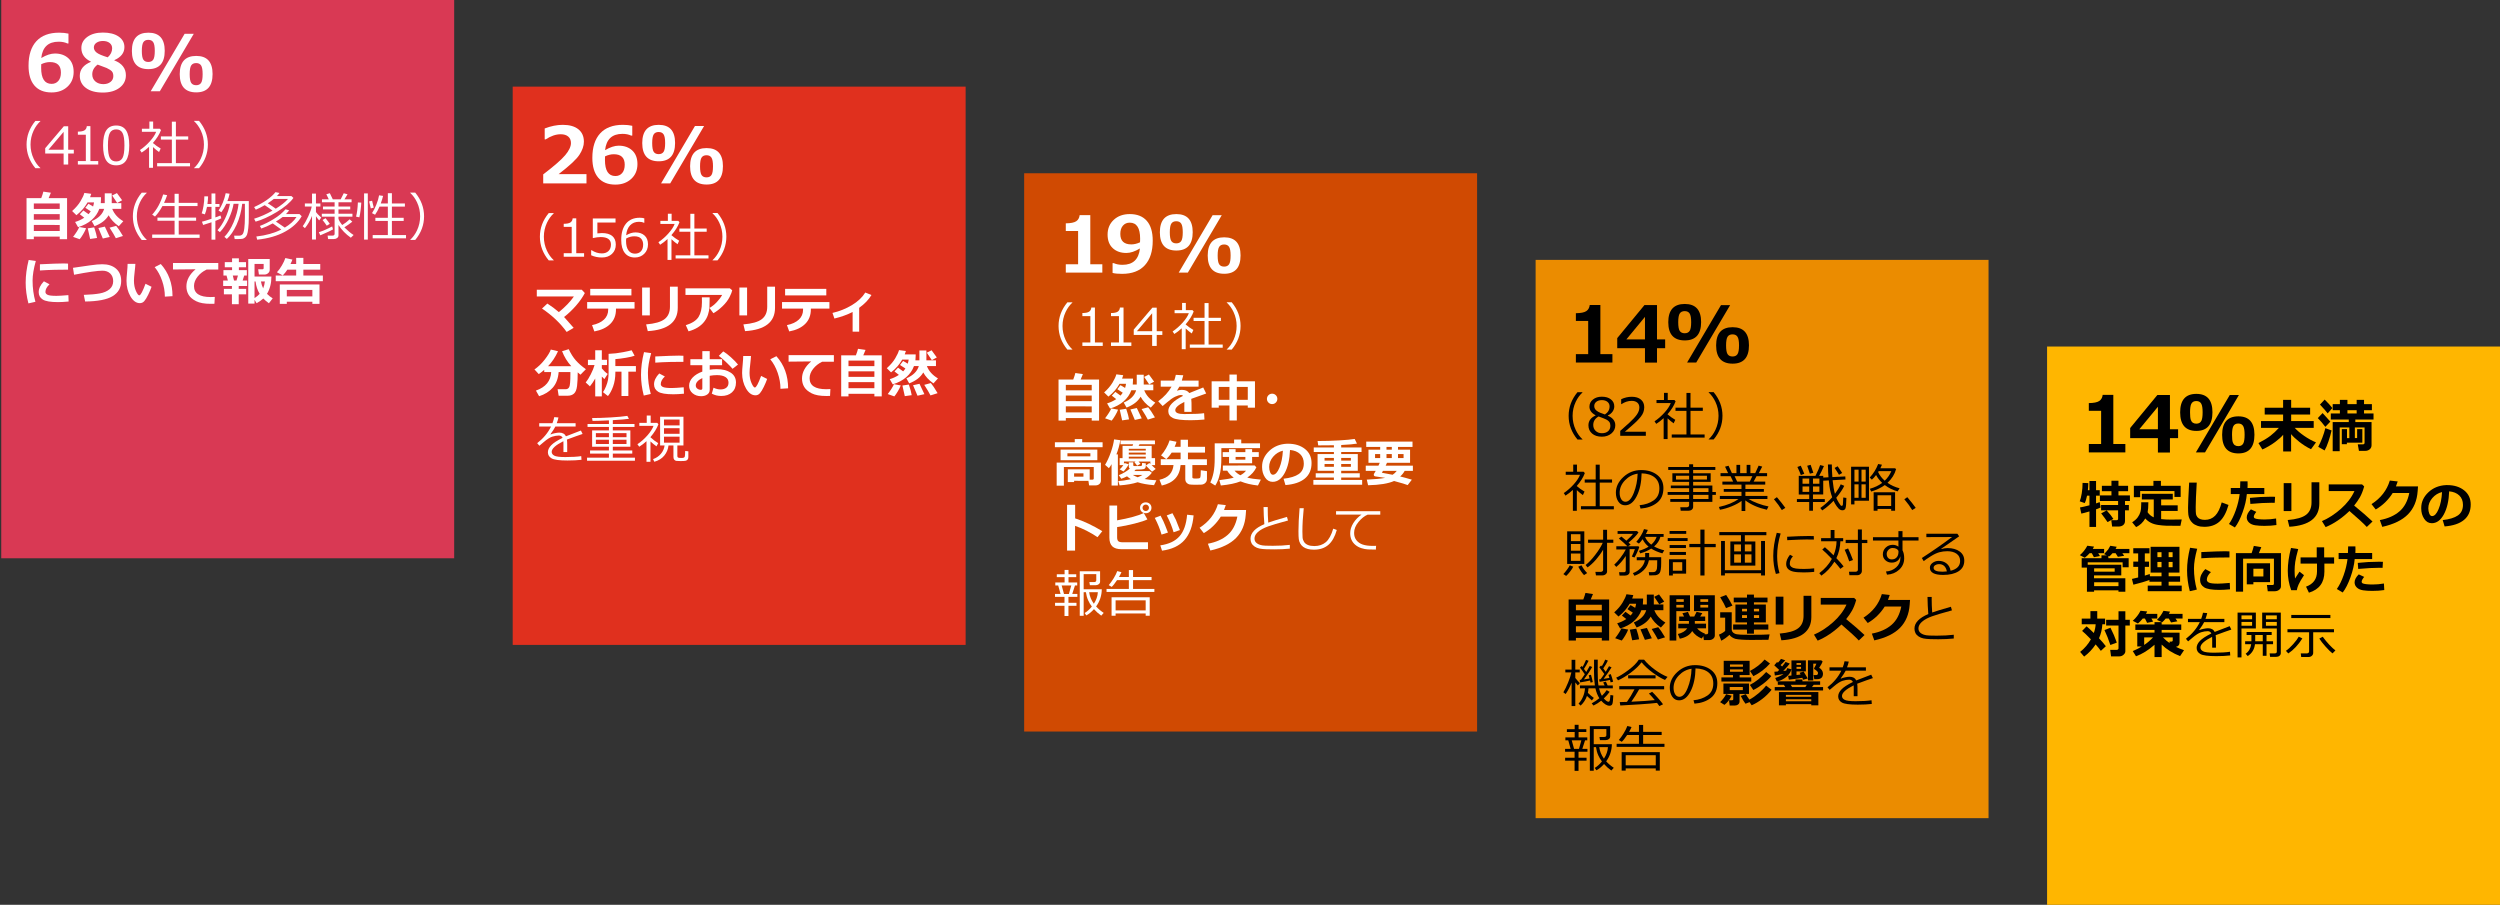 <?xml version="1.0" encoding="UTF-8"?><svg id="_レイヤー_8" xmlns="http://www.w3.org/2000/svg" viewBox="0 0 769 278.312"><rect x="0" y="0" width="769" height="278.312" fill="#333333" stroke="none"/><defs><style>.cls-1{fill:#d93954;}.cls-1,.cls-2,.cls-3,.cls-4,.cls-5{fill-rule:evenodd;}.cls-1,.cls-2,.cls-3,.cls-4,.cls-5,.cls-6,.cls-7{stroke-width:0px;}.cls-2{fill:#d04a02;}.cls-3{fill:#e0301e;}.cls-4{fill:#ffb600;}.cls-5{fill:#eb8c00;}.cls-7{fill:#fff;}</style></defs><path class="cls-5" d="m472.356,79.94h139.32v171.725h-139.32V79.94Z"/><path class="cls-2" d="m315.032,53.294h139.32v171.725h-139.32V53.294Z"/><path class="cls-4" d="m629.681,106.587h139.32v171.725h-139.32V106.587Z"/><path class="cls-3" d="m157.708,26.647h139.32v171.725h-139.32V26.647Z"/><path class="cls-1" d="m.384,0h139.32v171.725H.384V0Z"/><path class="cls-7" d="m21.061,10.344v3.023h-.34c-.742-.359-1.637-.539-2.684-.539-3.195,0-4.977,1.672-5.344,5.016,1.547-.922,2.945-1.383,4.195-1.383,1.727,0,3.119.496,4.178,1.488s1.588,2.383,1.588,4.172c0,1.859-.635,3.377-1.904,4.553s-2.9,1.764-4.893,1.764c-2.289,0-4.041-.705-5.256-2.115s-1.822-3.447-1.822-6.111c0-3.273.803-5.785,2.408-7.535s3.936-2.625,6.99-2.625c1.078,0,2.039.098,2.883.293Zm-8.379,9.41l-.012.48c-.008.258-.012.465-.012.621,0,3.297,1.07,4.945,3.211,4.945.859,0,1.553-.305,2.08-.914s.791-1.465.791-2.566c0-2.148-1.121-3.223-3.363-3.223-.875,0-1.773.219-2.695.656Z"/><path class="cls-7" d="m27.957,19.027v-.07c-1.953-.938-2.93-2.332-2.93-4.184,0-1.391.609-2.531,1.828-3.422s2.82-1.336,4.805-1.336c2.031,0,3.641.408,4.828,1.225s1.781,1.9,1.781,3.252c0,1.766-1.035,3.102-3.106,4.008v.07c2.375.93,3.562,2.457,3.562,4.582,0,1.578-.65,2.859-1.951,3.844s-3.018,1.477-5.15,1.477c-2.195,0-3.924-.471-5.186-1.412s-1.893-2.189-1.893-3.744c0-1.922,1.137-3.352,3.41-4.289Zm2.074.844c-1.102.82-1.652,1.82-1.652,3,0,.906.32,1.635.961,2.186s1.461.826,2.461.826c.867,0,1.594-.225,2.18-.674s.879-1.057.879-1.822c0-.414-.068-.771-.205-1.072s-.398-.574-.785-.82-.74-.44-1.06-.58-1.246-.488-2.777-1.043Zm4.465-5.027c0-.68-.262-1.223-.785-1.629s-1.207-.609-2.051-.609c-.797,0-1.461.184-1.992.551s-.797.852-.797,1.453c0,.594.285,1.117.856,1.57s1.707.938,3.41,1.453c.906-.797,1.359-1.727,1.359-2.789Z"/><path class="cls-7" d="m45.642,21.266c-3.383,0-5.074-1.867-5.074-5.602,0-3.742,1.691-5.613,5.074-5.613,3.352,0,5.027,1.859,5.027,5.578,0,3.758-1.676,5.637-5.027,5.637Zm-.023-9.012c-.695,0-1.201.238-1.518.715s-.475,1.375-.475,2.695c0,1.328.158,2.227.475,2.695s.822.703,1.518.703,1.201-.238,1.518-.715.475-1.375.475-2.695c0-1.289-.158-2.178-.475-2.666s-.822-.732-1.518-.732Zm13.98-1.852l-10.43,17.66h-2.812l10.43-17.66h2.812Zm.762,18.012c-3.383,0-5.074-1.867-5.074-5.602,0-3.742,1.691-5.613,5.074-5.613,3.352,0,5.027,1.859,5.027,5.578,0,3.758-1.676,5.637-5.027,5.637Zm-.023-9.012c-.695,0-1.201.238-1.518.715s-.475,1.375-.475,2.695c0,1.328.158,2.227.475,2.695s.822.703,1.518.703,1.201-.238,1.518-.715.475-1.375.475-2.695c0-1.289-.158-2.178-.475-2.666s-.822-.732-1.518-.732Z"/><path class="cls-7" d="m12.428,51.747h-1.539c-1.812-2.177-2.719-4.604-2.719-7.281,0-2.656.906-5.081,2.719-7.273h1.539v.078c-.855.792-1.55,1.758-2.086,2.898-.636,1.355-.953,2.787-.953,4.297,0,1.521.317,2.961.953,4.32.536,1.141,1.231,2.106,2.086,2.898v.062Z"/><path class="cls-7" d="m22.702,47.224h-1.727v3.391h-1.406v-3.391h-5.664v-1.641l5.727-6.742h1.344v7.227h1.727v1.156Zm-3.133-1.156v-5.508l-4.68,5.508h4.68Z"/><path class="cls-7" d="m30.217,50.614h-6.266v-1.078h2.453v-8.094h-2.453v-.953c.958-.005,1.643-.142,2.055-.41.411-.268.643-.694.695-1.277h1.109v10.734h2.406v1.078Z"/><path class="cls-7" d="m35.742,50.856c-1.386,0-2.404-.495-3.055-1.484-.651-.989-.977-2.534-.977-4.633s.327-3.646.981-4.641c.653-.995,1.67-1.492,3.051-1.492,1.37,0,2.383.499,3.039,1.496.656.998.984,2.538.984,4.621,0,2.104-.326,3.652-.977,4.644-.651.992-1.667,1.488-3.047,1.488Zm0-11.055c-.891,0-1.537.353-1.938,1.059-.401.706-.602,1.999-.602,3.879,0,1.865.2,3.151.602,3.859.401.709,1.047,1.062,1.938,1.062s1.535-.354,1.934-1.062c.398-.708.598-2,.598-3.875,0-1.838-.198-3.118-.594-3.84-.396-.721-1.042-1.082-1.938-1.082Z"/><path class="cls-7" d="m45.849,51.606v-6.43c-.761.703-1.521,1.289-2.281,1.758l-.523-.781c1.099-.739,2.122-1.638,3.07-2.695.948-1.057,1.588-2.031,1.922-2.922h-4.391v-.945h2.305v-2.203h1.156v2.203h2.039l.375.422c-.495,1.318-1.315,2.628-2.461,3.93v.062c.63.568,1.419,1.13,2.367,1.688l-.508,1.078c-.662-.474-1.281-.984-1.859-1.531v6.367h-1.211Zm2.484-.445v-.977h4.531v-7.25h-3.375v-.977h3.375v-4.539h1.242v4.539h3.789v.977h-3.789v7.25h4.344v.977h-10.117Z"/><path class="cls-7" d="m63.943,44.458c0,2.677-.906,5.104-2.719,7.281h-1.531v-.062c.854-.792,1.549-1.758,2.086-2.898.635-1.359.953-2.799.953-4.32,0-1.51-.318-2.942-.953-4.297-.537-1.141-1.232-2.106-2.086-2.898v-.086h1.531c1.812,2.193,2.719,4.62,2.719,7.281Z"/><path class="cls-7" d="m18.373,72.788h-7.969v.797h-2.242v-12.641h4.523c.323-.844.539-1.51.648-2l2.32.336c-.203.542-.435,1.097-.695,1.664h5.672v12.641h-2.258v-.797Zm0-8.516v-1.695h-7.969v1.695h7.969Zm-7.969,3.312h7.969v-1.711h-7.969v1.711Zm0,3.477h7.969v-1.859l-7.969-.016v1.875Z"/><path class="cls-7" d="m25.906,66.967l-1.352-1.062,1.094-1.164,1.578,1.141c.234-.25.463-.544.688-.883l-1.664-1.078.961-1.25,1.422.852c.125-.38.221-.802.289-1.266l-2,.008-.125.219c-.323.568-.759,1.177-1.309,1.828-.55.651-1.212,1.279-1.988,1.883l-1.312-1.281c1.12-1.005,1.983-2.018,2.59-3.039.606-1.02.996-1.864,1.168-2.531l2.117.273c-.104.354-.222.701-.352,1.039h3.359v.508c0,.516-.026.956-.078,1.32h1.227v-3.023h2.148v3.023h2.945v1.758h-2.797c.599,1.547,1.737,2.815,3.414,3.805l-1.391,1.539c-1.433-1.01-2.474-2.133-3.125-3.367-.834,1.448-2.276,2.565-4.328,3.352l-.867-1.555c2.062-.875,3.336-2.133,3.82-3.773h-1.484c-.469,1.302-1.253,2.437-2.352,3.402-1.099.966-2.495,1.71-4.188,2.231l-.914-1.602c.995-.291,1.93-.727,2.805-1.305Zm.57,3.242c-.183.511-.48,1.116-.894,1.816s-.772,1.22-1.074,1.559l-2.031-.719c.916-1.188,1.557-2.2,1.922-3.039l2.078.383Zm3.375,2.992l-2.125.305-.734-3.266,1.984-.305c.479,1.427.77,2.516.875,3.266Zm3.906-.305l-2.125.477-1.367-3.227,1.984-.438c.422.849.924,1.912,1.508,3.188Zm4.062-.305l-2.188.688c-.375-.76-1.016-1.844-1.922-3.25l2.031-.555c.557.672,1.25,1.711,2.078,3.117Zm-.25-10.992l-1.523.836c-.13-.188-.646-.953-1.547-2.297l1.469-.742c.37.469.903,1.203,1.602,2.203Z"/><path class="cls-7" d="m45.132,73.819h-1.539c-1.812-2.177-2.719-4.604-2.719-7.281,0-2.656.906-5.081,2.719-7.273h1.539v.078c-.855.792-1.55,1.758-2.086,2.898-.636,1.355-.953,2.787-.953,4.297,0,1.521.317,2.961.953,4.32.536,1.141,1.231,2.106,2.086,2.898v.062Z"/><path class="cls-7" d="m46.812,73.17v-1.023h6.891v-4.242h-5.273v-.969h5.273v-3.555h-3.734c-.714,1.323-1.477,2.398-2.289,3.227l-.867-.586c1.526-1.698,2.648-3.771,3.367-6.219l1.234.234c-.281.823-.599,1.612-.953,2.367h3.242v-2.797h1.273v2.797h5.789v.977h-5.789v3.555h5.352v.969h-5.352v4.242h6.43v1.023h-14.594Z"/><path class="cls-7" d="m62.483,69.202l-.359-1.008c.547-.12,1.526-.419,2.938-.898v-3.656h-1.391c-.172.927-.391,1.693-.656,2.297l-.977-.305c.208-.536.396-1.298.562-2.285.167-.987.252-1.973.258-2.957l1.156.016c-.031.802-.099,1.581-.203,2.336h1.25v-3.234h1.188v3.234h1.258v.898h-1.258v3.242c.656-.234,1.185-.435,1.586-.602l.242.867c-.312.188-.922.453-1.828.797v5.781h-1.188v-5.352c-1.047.359-1.906.636-2.578.828Zm5.156,2.203l-.734-.586c.854-.922,1.638-2.135,2.352-3.641.713-1.505,1.206-3,1.477-4.484h-1.125c-.474,1.016-.98,1.88-1.516,2.594l-.867-.523c1.031-1.5,1.766-3.278,2.203-5.336l1.195.164c-.151.771-.375,1.521-.672,2.25h6.578v5.062c0,1.245-.054,2.34-.16,3.285-.107.945-.234,1.608-.383,1.988-.148.38-.355.673-.621.879-.266.206-.522.337-.769.395-.248.057-.853.086-1.816.086-.245,0-.443-.003-.594-.008l-.18-1.047h1.633c.375,0,.691-.135.949-.406.258-.271.445-.887.562-1.848s.176-2.082.176-3.363v-4.172h-.82c-.271,2.354-.848,4.495-1.73,6.422-.883,1.927-1.884,3.388-3.004,4.383l-.75-.641c1.078-1.088,2.023-2.586,2.836-4.492s1.323-3.797,1.531-5.672h-1.539c-.234,1.433-.731,2.966-1.488,4.602-.758,1.636-1.665,3.005-2.723,4.109Z"/><path class="cls-7" d="m90.258,60.881c-1.031,1.453-2.745,2.901-5.141,4.344-2.396,1.443-4.56,2.427-6.492,2.953l-.461-.898c1.854-.567,3.739-1.398,5.656-2.492-.573-.442-1.37-1.002-2.391-1.68-.964.568-1.878,1.034-2.742,1.398l-.523-.812c3.005-1.375,5.198-2.903,6.578-4.586l1.227.242c-.23.354-.495.675-.797.961h4.469l.617.57Zm2.547,5.617c-1.062,1.875-2.769,3.461-5.117,4.758-2.349,1.297-5.208,2.12-8.578,2.469l-.258-.977c2.979-.338,5.536-1.055,7.672-2.148-.755-.578-1.63-1.206-2.625-1.883-1.203.662-2.37,1.19-3.5,1.586l-.469-.805c1.364-.505,2.782-1.21,4.254-2.113,1.471-.903,2.691-1.907,3.66-3.012l1.109.328c-.292.386-.625.771-1,1.156h4.18l.672.641Zm-4.211-5.305h-4.367c-.584.464-1.203.909-1.859,1.336.969.615,1.789,1.169,2.461,1.664,1.625-1.005,2.88-2.005,3.766-3Zm2.609,5.562h-4.273c-.63.479-1.315.943-2.055,1.391.703.448,1.614,1.068,2.734,1.859,1.63-.979,2.828-2.062,3.594-3.25Z"/><path class="cls-7" d="m93.792,70.186l-.68-.609c.573-.77,1.149-1.79,1.73-3.059.581-1.268.926-2.267,1.035-2.996h-2.102v-.945h2.203v-3.031h1.211v3.031h1.367v.945h-1.367v1.703c.219.354.763.925,1.633,1.711l-.641.867c-.287-.312-.617-.742-.992-1.289v7.164h-1.211v-7.258c-.542,1.38-1.271,2.636-2.188,3.766Zm4.727,2.203l-.445-.953c1.328-.438,2.695-1.034,4.102-1.789l.258.914c-.474.308-1.779.917-3.914,1.828Zm4.227,1.141h-1.828l-.148-1.062h1.5c.438,0,.656-.185.656-.555v-5.258h-3.938v-.914h3.938v-1.32h-3.578v-.883h3.578v-1.32h-3.891v-.898h2.102l-.758-1.562,1.078-.328.914,1.891h2.422l.938-1.875,1.172.312-.953,1.562h2.195v.898h-4.031v1.32h3.625v.883h-3.625v1.32h4.297v.914h-4.297v.664c.239.646.62,1.279,1.141,1.898.791-.474,1.56-1.06,2.305-1.758l.812.734c-.834.662-1.651,1.24-2.453,1.734,1.12,1.099,2.07,1.886,2.852,2.359l-.852.836c-1.568-1.094-2.836-2.401-3.805-3.922v3.234c0,.302-.133.56-.398.773-.266.213-.589.32-.969.32Zm-2.234-4.102c-.245-.391-.677-.977-1.297-1.758l.914-.555c.51.609.948,1.19,1.312,1.742l-.93.57Z"/><path class="cls-7" d="m110.536,66.85l-1.008-.211c.297-1.145.481-2.599.555-4.359l1.047.039c-.021.599-.093,1.387-.215,2.363-.123.977-.249,1.699-.379,2.168Zm1.453,6.859v-14.219h1.148v14.219h-1.148Zm2.062-9.602l-.508-2.148.914-.211.508,2.117-.914.242Zm.586,9.195v-1h4.664v-4.344h-3.836v-.961h3.836v-3.445h-2.562c-.391.933-.847,1.766-1.367,2.5l-.945-.492c.453-.661.895-1.528,1.328-2.602.432-1.073.716-2.034.852-2.883l1.227.18c-.156.703-.396,1.482-.719,2.336h2.188v-3.164h1.242v3.164h4v.961h-4v3.445h3.625v.961h-3.625v4.344h4.344v1h-10.25Z"/><path class="cls-7" d="m130.442,66.53c0,2.677-.906,5.104-2.719,7.281h-1.531v-.062c.854-.792,1.549-1.758,2.086-2.898.635-1.359.953-2.799.953-4.32,0-1.51-.318-2.942-.953-4.297-.537-1.141-1.232-2.106-2.086-2.898v-.086h1.531c1.812,2.193,2.719,4.62,2.719,7.281Z"/><path class="cls-7" d="m11.014,80.272c-.662,2.391-.992,4.404-.992,6.039,0,2.245.291,4.419.875,6.523l-2.156.492c-.562-2.172-.844-4.299-.844-6.383,0-2.208.307-4.534.922-6.977l2.195.305Zm10.094,12.477c-1.276.12-2.367.18-3.273.18-2.287,0-3.847-.264-4.68-.793-.834-.528-1.25-1.282-1.25-2.262,0-1.13.534-2.245,1.602-3.344l1.727.922c-.839.781-1.258,1.565-1.258,2.352,0,.37.219.663.656.879.438.216,1.344.324,2.719.324.698,0,1.924-.075,3.68-.227l.078,1.969Zm-.172-9.789l-.656-.008c-.683-.01-1.815.003-3.398.039-1.583.037-3.117.107-4.602.211v-1.906c3.521-.172,5.958-.258,7.312-.258.541,0,.989.016,1.344.047v1.875Z"/><path class="cls-7" d="m26.189,92.749l-.414-2.047c2.036-.067,3.676-.215,4.918-.441s2.239-.656,2.992-1.289c.752-.633,1.129-1.462,1.129-2.488,0-.979-.301-1.76-.902-2.344-.602-.583-1.4-.875-2.394-.875-1.505,0-4.417.417-8.734,1.25l-.336-2.133,5.203-.75c1.625-.234,2.893-.352,3.805-.352,1.77,0,3.184.453,4.238,1.359s1.582,2.164,1.582,3.773c0,2.062-.871,3.623-2.613,4.68-1.742,1.058-4.566,1.609-8.473,1.656Z"/><path class="cls-7" d="m46.618,88.21c-.245.724-.585,1.533-1.02,2.426-.435.894-.837,1.552-1.207,1.977-.37.424-.826.637-1.367.637-1.125,0-2.091-.694-2.898-2.082-.808-1.388-1.211-2.983-1.211-4.785,0-.588.057-1.461.172-2.617.109-1.161.164-2.031.164-2.609h2.391c-.016.526-.094,1.388-.234,2.586-.136,1.109-.203,1.974-.203,2.594,0,1.198.202,2.25.606,3.156.403.906.746,1.359,1.027,1.359.406,0,1.047-1.19,1.922-3.57l1.859.93Zm6.445,2.891l-2.352.148c0-1.609-.281-3.234-.844-4.875s-1.328-3.044-2.297-4.211l1.891-.945c2.401,2.672,3.602,5.966,3.602,9.883Z"/><path class="cls-7" d="m66.07,91.327l-.109,2.109c-.568.016-.945.023-1.133.023-1.922,0-3.419-.27-4.492-.809-1.073-.539-1.841-1.19-2.305-1.953-.464-.763-.695-1.631-.695-2.606,0-1.906.94-3.661,2.82-5.266l-6.945.07v-2h13.93v2.016h-3.586c-1.13.537-2.06,1.269-2.789,2.195-.73.927-1.094,1.891-1.094,2.891,0,2.25,1.711,3.375,5.133,3.375.396,0,.817-.016,1.266-.047Z"/><path class="cls-7" d="m73.433,93.569h-2.094v-3.023h-2.469v-1.695h2.469v-.867h-2.695v-1.695h1.453l-.414-1.531h-.953v-1.664h2.656v-.883h-2.242v-1.57h2.242v-1.18h2.094v1.18h2.195v1.57h-2.195v.883h2.445v1.664h-.805l-.484,1.531h1.375v1.695h-2.578v.867h2.289v1.695h-2.289v3.023Zm-1.453-7.281h.766l.445-1.531h-1.578l.367,1.531Zm6.312,7.109h-1.93v-13.734h6.602v3.359c0,.396-.163.733-.488,1.012-.326.279-.699.418-1.121.418h-1.719l-.219-1.617h1.266c.276,0,.414-.122.414-.367v-1.281h-2.805v3.875h5.188c0,2.073-.453,3.847-1.359,5.32.505.521,1.091.987,1.758,1.398l-1.164,1.5c-.662-.464-1.237-.95-1.727-1.461-.521.5-1.211.981-2.07,1.445l-.625-1.047v1.18Zm0-6.82v5.109c.63-.396,1.159-.828,1.586-1.297-.667-1.078-1.091-2.349-1.273-3.812h-.312Zm2.656,2.133c.271-.656.448-1.367.531-2.133h-1.219c.145.781.375,1.492.688,2.133Z"/><path class="cls-7" d="m89.941,79.842c-.141.422-.336.88-.586,1.375h1.75v-1.906h2.211v1.906h5.195v1.742h-5.195v1.797h6v1.742h-14.5v-1.742h6.289v-1.797h-2.719c-.391.615-.859,1.208-1.406,1.781l-1.797-.992c.526-.552,1.036-1.252,1.531-2.102.495-.849.849-1.606,1.062-2.273l2.164.469Zm6.141,12.977h-7.859v.656h-2.156v-5.969h12.211v5.969h-2.195v-.656Zm-7.859-1.648h7.859v-1.984h-7.859v1.984Z"/><path class="cls-7" d="m180.404,56.412h-13.312v-2.777c3.367-2.562,5.631-4.539,6.791-5.93s1.74-2.625,1.74-3.703c0-.859-.279-1.525-.838-1.998s-1.326-.709-2.303-.709c-1.484,0-3.031.527-4.641,1.582h-.293v-3.363c1.938-.742,3.785-1.113,5.543-1.113,2.086,0,3.693.455,4.822,1.365s1.693,2.186,1.693,3.826c0,1.266-.459,2.603-1.377,4.014s-3.053,3.397-6.404,5.959h8.578v2.848Z"/><path class="cls-7" d="m194.487,38.693v3.023h-.34c-.742-.359-1.637-.539-2.684-.539-3.195,0-4.977,1.672-5.344,5.016,1.547-.922,2.945-1.383,4.195-1.383,1.727,0,3.119.496,4.178,1.488s1.588,2.383,1.588,4.172c0,1.859-.635,3.377-1.904,4.553s-2.9,1.764-4.893,1.764c-2.289,0-4.041-.705-5.256-2.115s-1.822-3.447-1.822-6.111c0-3.273.803-5.785,2.408-7.535s3.936-2.625,6.99-2.625c1.078,0,2.039.098,2.883.293Zm-8.379,9.41l-.012.48c-.008.258-.012.465-.012.621,0,3.297,1.07,4.945,3.211,4.945.859,0,1.553-.305,2.08-.914s.791-1.465.791-2.566c0-2.148-1.121-3.223-3.363-3.223-.875,0-1.773.219-2.695.656Z"/><path class="cls-7" d="m202.629,49.615c-3.383,0-5.074-1.867-5.074-5.602,0-3.742,1.691-5.613,5.074-5.613,3.352,0,5.027,1.859,5.027,5.578,0,3.758-1.676,5.637-5.027,5.637Zm-.023-9.012c-.695,0-1.201.238-1.518.715s-.475,1.375-.475,2.695c0,1.328.158,2.227.475,2.695s.822.703,1.518.703,1.201-.238,1.518-.715.475-1.375.475-2.695c0-1.289-.158-2.178-.475-2.666s-.822-.732-1.518-.732Zm13.98-1.852l-10.43,17.66h-2.812l10.43-17.66h2.812Zm.762,18.012c-3.383,0-5.074-1.867-5.074-5.602,0-3.742,1.691-5.613,5.074-5.613,3.352,0,5.027,1.859,5.027,5.578,0,3.758-1.676,5.637-5.027,5.637Zm-.023-9.012c-.695,0-1.201.238-1.518.715s-.475,1.375-.475,2.695c0,1.328.158,2.227.475,2.695s.822.703,1.518.703,1.201-.238,1.518-.715.475-1.375.475-2.695c0-1.289-.158-2.178-.475-2.666s-.822-.732-1.518-.732Z"/><path class="cls-7" d="m170.33,80.097h-1.539c-1.812-2.177-2.719-4.604-2.719-7.281,0-2.656.906-5.081,2.719-7.273h1.539v.078c-.855.792-1.55,1.758-2.086,2.898-.636,1.355-.953,2.787-.953,4.297,0,1.521.317,2.961.953,4.32.536,1.141,1.231,2.106,2.086,2.898v.062Z"/><path class="cls-7" d="m179.666,78.964h-6.266v-1.078h2.453v-8.094h-2.453v-.953c.958-.005,1.643-.142,2.055-.41.411-.268.643-.694.695-1.277h1.109v10.734h2.406v1.078Z"/><path class="cls-7" d="m181.84,78.519v-1.562h.125c1.016.662,2.073.992,3.172.992.844,0,1.52-.241,2.027-.723.508-.481.762-1.147.762-1.996,0-1.542-1.058-2.312-3.172-2.312-.605,0-1.406.104-2.406.312v-6.039h6.992v1.266h-5.586v3.336c.688-.067,1.151-.102,1.391-.102,1.401,0,2.463.302,3.188.906.724.605,1.086,1.484,1.086,2.641,0,1.167-.392,2.12-1.176,2.859-.784.74-1.809,1.109-3.074,1.109-1.23,0-2.339-.23-3.328-.688Z"/><path class="cls-7" d="m198.192,67.159v1.383h-.094c-.438-.213-.948-.32-1.531-.32-1.151,0-2.07.366-2.758,1.098-.688.732-1.089,1.749-1.203,3.051.984-.588,1.942-.883,2.875-.883,1.141,0,2.066.316,2.777.949s1.066,1.54,1.066,2.723c0,1.177-.386,2.146-1.156,2.906-.771.761-1.73,1.141-2.875,1.141-1.328,0-2.361-.462-3.098-1.387-.737-.924-1.105-2.264-1.105-4.019,0-2.161.493-3.84,1.48-5.035.987-1.195,2.397-1.793,4.231-1.793.552,0,1.016.062,1.391.188Zm-5.586,6.211c-.021.427-.031.685-.031.773,0,1.24.242,2.197.727,2.871.484.675,1.153,1.012,2.008,1.012.786,0,1.403-.246,1.852-.738.448-.492.672-1.181.672-2.066,0-.734-.211-1.341-.633-1.82-.422-.479-1.123-.719-2.102-.719-.849,0-1.68.23-2.492.688Z"/><path class="cls-7" d="m205.333,79.956v-6.43c-.761.703-1.521,1.289-2.281,1.758l-.523-.781c1.099-.739,2.122-1.638,3.07-2.695.948-1.057,1.588-2.031,1.922-2.922h-4.391v-.945h2.305v-2.203h1.156v2.203h2.039l.375.422c-.495,1.318-1.315,2.628-2.461,3.93v.062c.63.568,1.419,1.13,2.367,1.688l-.508,1.078c-.662-.474-1.281-.984-1.859-1.531v6.367h-1.211Zm2.484-.445v-.977h4.531v-7.25h-3.375v-.977h3.375v-4.539h1.242v4.539h3.789v.977h-3.789v7.25h4.344v.977h-10.117Z"/><path class="cls-7" d="m223.427,72.808c0,2.677-.906,5.104-2.719,7.281h-1.531v-.062c.854-.792,1.549-1.758,2.086-2.898.635-1.359.953-2.799.953-4.32,0-1.51-.318-2.942-.953-4.297-.537-1.141-1.232-2.106-2.086-2.898v-.086h1.531c1.812,2.193,2.719,4.62,2.719,7.281Z"/><path class="cls-7" d="m176.462,100.848l-2.156,1.258c-1.958-2.713-4.487-5.112-7.586-7.195l1.648-1.539c1.292.828,2.471,1.706,3.539,2.633,2.005-1.63,3.547-3.237,4.625-4.82h-11.414v-2.055h13.844l.93,1.008c-.63,1.224-1.517,2.498-2.66,3.82-1.144,1.323-2.384,2.508-3.723,3.555.416.433,1.401,1.544,2.953,3.336Z"/><path class="cls-7" d="m195.187,94.926h-5.711v.242c0,1.828-.582,3.318-1.746,4.469-1.164,1.151-2.801,1.922-4.91,2.312l-.703-1.938c1.594-.333,2.819-.905,3.676-1.715.856-.81,1.285-1.816,1.285-3.019v-.352h-6.469v-2.016h14.578v2.016Zm-.961-4.062h-12.672v-2h12.672v2Z"/><path class="cls-7" d="m199.884,97.02h-2.367v-8.578h2.367v8.578Zm8.594-2.352c0,4.417-3.073,6.812-9.219,7.188l-.508-2.07c2.667-.224,4.555-.763,5.664-1.617,1.109-.854,1.664-2.122,1.664-3.805v-6.188h2.398v6.492Z"/><path class="cls-7" d="m225.227,89.293c-.068.433-.34,1.127-.816,2.082-.477.956-1.198,1.898-2.164,2.828-.966.93-1.9,1.645-2.801,2.144l-1.211-1.617c.786-.448,1.534-1.044,2.242-1.789.708-.745,1.26-1.487,1.656-2.227h-11.281v-2.016h13.664l.711.594Zm-6.945,2.156v.383c0,1.068-.019,1.955-.059,2.66-.039.706-.183,1.456-.43,2.25-.248.794-.641,1.535-1.18,2.223s-1.21,1.277-2.012,1.77c-.802.492-1.737.887-2.805,1.184l-.844-1.891c1.932-.599,3.242-1.45,3.93-2.555.688-1.104,1.031-2.612,1.031-4.523l-.016-1.5h2.383Z"/><path class="cls-7" d="m229.804,97.02h-2.367v-8.578h2.367v8.578Zm8.594-2.352c0,4.417-3.073,6.812-9.219,7.188l-.508-2.07c2.667-.224,4.555-.763,5.664-1.617,1.109-.854,1.664-2.122,1.664-3.805v-6.188h2.398v6.492Z"/><path class="cls-7" d="m255.131,94.926h-5.711v.242c0,1.828-.582,3.318-1.746,4.469-1.164,1.151-2.801,1.922-4.91,2.312l-.703-1.938c1.594-.333,2.819-.905,3.676-1.715.856-.81,1.285-1.816,1.285-3.019v-.352h-6.469v-2.016h14.578v2.016Zm-.961-4.062h-12.672v-2h12.672v2Z"/><path class="cls-7" d="m264.283,102.028h-2.016v-6.062c-1.63.834-3.498,1.505-5.602,2.016l-.594-1.727c2.167-.505,4.16-1.306,5.981-2.402,1.82-1.096,3.191-2.387,4.113-3.871l1.891.766c-.834,1.422-2.091,2.734-3.773,3.938v7.344Z"/><path class="cls-7" d="m171.837,114.45c-.141,1.99-.744,3.59-1.809,4.801-1.065,1.211-2.465,2.084-4.199,2.621l-.977-1.727c3-1.057,4.565-2.956,4.695-5.695h-2.141v-.688c-.547.479-1.107.917-1.68,1.312l-1.328-1.43c1.156-.802,2.211-1.815,3.164-3.039.953-1.224,1.578-2.252,1.875-3.086l2.211.523c-.818,1.802-1.836,3.333-3.055,4.594h7.133c-1.224-1.338-2.167-2.875-2.828-4.609l2.047-.617c.656,1.401,1.392,2.56,2.207,3.477.815.917,1.84,1.81,3.074,2.68l-1.68,1.695-.836-.719c0,1.63-.066,3.015-.199,4.152-.133,1.138-.447,1.927-.941,2.367-.495.44-1.133.66-1.914.66h-2.812l-.32-2h2.477c.516,0,.887-.229,1.113-.688.227-.458.34-1.763.34-3.914v-.672h-3.617Z"/><path class="cls-7" d="m183.09,116.434c-.479.859-1.023,1.664-1.633,2.414l-1.297-1.203c.51-.625,1.03-1.457,1.559-2.496.528-1.039.918-1.993,1.168-2.863h-2.039v-1.602h2.242v-2.938h2.031v2.938h1.602v1.602h-1.602v1.031c.531.667,1.135,1.234,1.812,1.703l-1.023,1.586-.789-.766v6.094h-2.031v-5.5Zm10.195,5.375h-2.117v-7.477h-1.883v.258c0,1.589-.23,3.016-.688,4.281-.459,1.266-.992,2.25-1.602,2.953l-1.523-1.203c.302-.391.608-.966.918-1.727.31-.76.523-1.458.641-2.094.117-.635.176-1.403.176-2.305v-5.648c.844-.036,1.592-.094,2.246-.172.653-.078,1.48-.212,2.481-.402,1-.19,1.786-.366,2.359-.527l.914,1.68c-.573.214-1.474.425-2.703.633-1.23.208-2.302.344-3.219.406v2.141h6.32v1.727h-2.32v7.477Z"/><path class="cls-7" d="m200.293,108.622c-.662,2.391-.992,4.404-.992,6.039,0,2.245.291,4.419.875,6.523l-2.156.492c-.562-2.172-.844-4.299-.844-6.383,0-2.208.307-4.534.922-6.977l2.195.305Zm10.094,12.477c-1.276.12-2.367.18-3.273.18-2.287,0-3.847-.264-4.68-.793-.834-.528-1.25-1.282-1.25-2.262,0-1.13.534-2.245,1.602-3.344l1.727.922c-.839.781-1.258,1.565-1.258,2.352,0,.37.219.663.656.879.438.216,1.344.324,2.719.324.698,0,1.924-.075,3.68-.227l.078,1.969Zm-.172-9.789l-.656-.008c-.683-.01-1.815.003-3.398.039-1.583.037-3.117.107-4.602.211v-1.906c3.521-.172,5.958-.258,7.312-.258.541,0,.989.016,1.344.047v1.875Z"/><path class="cls-7" d="m218.947,121.082l.531-1.82c.75.354,1.466.531,2.148.531.755,0,1.354-.18,1.797-.539.442-.359.664-.867.664-1.523,0-.77-.315-1.354-.945-1.75-.63-.396-1.505-.594-2.625-.594-.693,0-1.43.07-2.211.211v4.305c0,.615-.252,1.097-.754,1.445-.503.349-1.132.523-1.887.523-1.026,0-1.898-.3-2.617-.898s-1.078-1.372-1.078-2.32c0-.932.363-1.777,1.09-2.535s1.717-1.363,2.973-1.816v-1.969h-3.68v-1.836h3.68v-2.484h2.273v2.484h3.805v1.836h-3.805v1.391c.719-.114,1.445-.172,2.18-.172,1.75,0,3.17.355,4.262,1.066,1.091.711,1.637,1.726,1.637,3.043,0,1.276-.41,2.285-1.23,3.027s-1.915,1.113-3.285,1.113c-1.089,0-2.062-.24-2.922-.719Zm-2.914-4.789c-1.344.646-2.016,1.412-2.016,2.297,0,.375.155.688.465.938.31.25.673.375,1.09.375.307,0,.461-.148.461-.445v-3.164Zm10.977-4.156l-1.68,1.312c-.375-.469-1.048-1.163-2.019-2.082-.972-.919-1.707-1.553-2.207-1.902l1.367-1.375c.682.401,1.462.996,2.34,1.785.877.789,1.61,1.543,2.199,2.262Z"/><path class="cls-7" d="m235.977,116.559c-.245.724-.585,1.533-1.02,2.426-.435.894-.837,1.552-1.207,1.977-.37.424-.826.637-1.367.637-1.125,0-2.091-.694-2.898-2.082-.808-1.388-1.211-2.983-1.211-4.785,0-.588.057-1.461.172-2.617.109-1.161.164-2.031.164-2.609h2.391c-.016.526-.094,1.388-.234,2.586-.136,1.109-.203,1.974-.203,2.594,0,1.198.202,2.25.606,3.156.403.906.746,1.359,1.027,1.359.406,0,1.047-1.19,1.922-3.57l1.859.93Zm6.445,2.891l-2.352.148c0-1.609-.281-3.234-.844-4.875s-1.328-3.044-2.297-4.211l1.891-.945c2.401,2.672,3.602,5.966,3.602,9.883Z"/><path class="cls-7" d="m255.429,119.676l-.109,2.109c-.568.016-.945.023-1.133.023-1.922,0-3.419-.27-4.492-.809-1.073-.539-1.841-1.19-2.305-1.953-.464-.763-.695-1.631-.695-2.606,0-1.906.94-3.661,2.82-5.266l-6.945.07v-2h13.93v2.016h-3.586c-1.13.537-2.06,1.269-2.789,2.195-.73.927-1.094,1.891-1.094,2.891,0,2.25,1.711,3.375,5.133,3.375.396,0,.817-.016,1.266-.047Z"/><path class="cls-7" d="m268.963,121.137h-7.969v.797h-2.242v-12.641h4.523c.323-.844.539-1.51.648-2l2.32.336c-.203.542-.435,1.097-.695,1.664h5.672v12.641h-2.258v-.797Zm0-8.516v-1.695h-7.969v1.695h7.969Zm-7.969,3.312h7.969v-1.711h-7.969v1.711Zm0,3.477h7.969v-1.859l-7.969-.016v1.875Z"/><path class="cls-7" d="m276.495,115.317l-1.352-1.062,1.094-1.164,1.578,1.141c.234-.25.463-.544.688-.883l-1.664-1.078.961-1.25,1.422.852c.125-.38.221-.802.289-1.266l-2,.008-.125.219c-.323.568-.759,1.177-1.309,1.828-.55.651-1.212,1.279-1.988,1.883l-1.312-1.281c1.12-1.005,1.983-2.018,2.59-3.039.606-1.02.996-1.864,1.168-2.531l2.117.273c-.104.354-.222.701-.352,1.039h3.359v.508c0,.516-.026.956-.078,1.32h1.227v-3.023h2.148v3.023h2.945v1.758h-2.797c.599,1.547,1.737,2.815,3.414,3.805l-1.391,1.539c-1.433-1.01-2.474-2.133-3.125-3.367-.834,1.448-2.276,2.565-4.328,3.352l-.867-1.555c2.062-.875,3.336-2.133,3.82-3.773h-1.484c-.469,1.302-1.253,2.437-2.352,3.402-1.099.966-2.495,1.71-4.188,2.231l-.914-1.602c.995-.291,1.93-.727,2.805-1.305Zm.57,3.242c-.183.511-.48,1.116-.894,1.816s-.772,1.22-1.074,1.559l-2.031-.719c.916-1.188,1.557-2.2,1.922-3.039l2.078.383Zm3.375,2.992l-2.125.305-.734-3.266,1.984-.305c.479,1.427.77,2.516.875,3.266Zm3.906-.305l-2.125.477-1.367-3.227,1.984-.438c.422.849.924,1.912,1.508,3.188Zm4.062-.305l-2.188.688c-.375-.76-1.016-1.844-1.922-3.25l2.031-.555c.557.672,1.25,1.711,2.078,3.117Zm-.25-10.992l-1.523.836c-.13-.188-.646-.953-1.547-2.297l1.469-.742c.37.469.903,1.203,1.602,2.203Z"/><path class="cls-7" d="m174.47,139.051h-1.156v-2.562c0-.302-.008-.56-.023-.773-2.396,1.203-3.594,2.294-3.594,3.273,0,.49.268.879.805,1.168.536.289,1.667.434,3.391.434,2.047,0,3.68-.096,4.898-.289l.078,1.133c-1.24.145-2.672.219-4.297.219-2.505,0-4.138-.219-4.898-.656-.761-.438-1.141-1.062-1.141-1.875-.005-.724.329-1.44,1.004-2.148.674-.708,1.848-1.474,3.519-2.297-.214-.469-.597-.703-1.148-.703-.625,0-1.298.113-2.019.34-.722.227-1.616.796-2.684,1.707l-1.297,1.094-.672-.797c1.906-1.479,3.328-3.188,4.266-5.125h-3.641v-1.016h4.07c.239-.62.424-1.245.555-1.875l1.297.109c-.13.599-.308,1.188-.531,1.766h5.805v1.016h-6.219c-.292.599-.8,1.391-1.523,2.375l.117.062c.203-.13.604-.256,1.203-.379.599-.122,1.06-.184,1.383-.184,1.01,0,1.7.378,2.07,1.133l4.602-1.773.516,1.055c-1.083.354-2.693.93-4.828,1.727.062.391.094.883.094,1.477v2.367Z"/><path class="cls-7" d="m180.573,141.715v-.93h6.734v-1.258h-5.805v-.961h5.805v-1.141h-5.172v-5.031h5.172v-1.078h-6.578v-.891h6.578v-1.117c-2.068.099-3.748.154-5.039.164l-.148-.875c1.614,0,3.521-.064,5.719-.191,2.198-.127,3.909-.288,5.133-.48l.492.898c-.865.141-2.519.281-4.961.422v1.18h6.672v.891h-6.672v1.078h5.398v5.031h-5.398v1.141h5.984v.961h-5.984v1.258h6.805v.93h-14.734Zm6.734-8.484h-4.016v1.258h4.016v-1.258Zm0,2.039h-4.016v1.305h4.016v-1.305Zm5.406-2.039h-4.211v1.258h4.211v-1.258Zm0,2.039h-4.211v1.305h4.211v-1.305Z"/><path class="cls-7" d="m198.86,142.059v-6.352c-.719.667-1.464,1.237-2.234,1.711l-.555-.781c1.083-.713,2.098-1.605,3.043-2.676s1.585-2.061,1.918-2.973h-4.375v-.914h2.281v-2.25h1.211v2.25h2.008l.375.43c-.511,1.333-1.326,2.646-2.445,3.938v.07c.797.74,1.591,1.339,2.383,1.797l-.539.984c-.636-.448-1.25-.95-1.844-1.508v6.273h-1.227Zm2.414-.016l-.398-.82c.995-.349,1.807-.902,2.438-1.66.63-.758,1-1.603,1.109-2.535h-1.375v-8.844h7.18v8.844h-1.875v3.25c0,.224.071.379.215.465.143.086.475.129.996.129.396,0,.66-.036.793-.109.133-.073.227-.177.281-.312.055-.135.098-.716.129-1.742l.969.117v1.812c0,.292-.074.531-.223.719s-.355.312-.621.375-.789.094-1.57.094c-.516,0-.922-.017-1.219-.051-.297-.034-.53-.154-.699-.359-.169-.206-.254-.498-.254-.879v-3.508h-1.516c-.125,1.156-.554,2.188-1.285,3.094-.732.906-1.757,1.547-3.074,1.922Zm2.969-11.195h4.797v-1.797h-4.797v1.797Zm0,2.594h4.797v-1.719h-4.797v1.719Zm4.797.883h-4.797v1.844h4.797v-1.844Z"/><path class="cls-7" d="m339.077,83.862h-11.238v-2.578h3.785v-10.219h-3.785v-2.367c1.5-.016,2.561-.225,3.182-.627s.982-1.037,1.084-1.904h3.269v15.117h3.703v2.578Z"/><path class="cls-7" d="m342.229,83.956v-3.012h.363c.758.344,1.656.516,2.695.516,3.211,0,4.996-1.68,5.356-5.039-1.516.93-2.906,1.395-4.172,1.395-1.727,0-3.121-.492-4.184-1.477s-1.594-2.379-1.594-4.184c0-1.852.635-3.365,1.904-4.541s2.916-1.764,4.939-1.764c2.258,0,3.996.693,5.215,2.08s1.828,3.42,1.828,6.1c0,3.273-.807,5.793-2.42,7.559s-3.951,2.648-7.014,2.648c-1.242,0-2.215-.094-2.918-.281Zm8.438-9.422c0-.078.008-.254.023-.527.008-.266.012-.465.012-.598,0-3.281-1.062-4.922-3.188-4.922-.867,0-1.568.307-2.103.92s-.803,1.463-.803,2.549c0,2.148,1.133,3.223,3.398,3.223.844,0,1.73-.215,2.66-.644Z"/><path class="cls-7" d="m361.848,77.065c-3.383,0-5.074-1.867-5.074-5.602,0-3.742,1.691-5.613,5.074-5.613,3.352,0,5.027,1.859,5.027,5.578,0,3.758-1.676,5.637-5.027,5.637Zm-.023-9.012c-.695,0-1.201.238-1.518.715s-.475,1.375-.475,2.695c0,1.328.158,2.227.475,2.695s.822.703,1.518.703,1.201-.238,1.518-.715.475-1.375.475-2.695c0-1.289-.158-2.178-.475-2.666s-.822-.732-1.518-.732Zm13.98-1.852l-10.43,17.66h-2.812l10.43-17.66h2.812Zm.762,18.012c-3.383,0-5.074-1.867-5.074-5.602,0-3.742,1.691-5.613,5.074-5.613,3.352,0,5.027,1.859,5.027,5.578,0,3.758-1.676,5.637-5.027,5.637Zm-.023-9.012c-.695,0-1.201.238-1.518.715s-.475,1.375-.475,2.695c0,1.328.158,2.227.475,2.695s.822.703,1.518.703,1.201-.238,1.518-.715.475-1.375.475-2.695c0-1.289-.158-2.178-.475-2.666s-.822-.732-1.518-.732Z"/><path class="cls-7" d="m329.87,107.547h-1.539c-1.812-2.177-2.719-4.604-2.719-7.281,0-2.656.906-5.081,2.719-7.273h1.539v.078c-.855.792-1.55,1.758-2.086,2.898-.636,1.355-.953,2.787-.953,4.297,0,1.521.317,2.961.953,4.32.536,1.141,1.231,2.106,2.086,2.898v.062Z"/><path class="cls-7" d="m339.206,106.414h-6.266v-1.078h2.453v-8.094h-2.453v-.953c.958-.005,1.643-.142,2.055-.41.411-.268.643-.694.695-1.277h1.109v10.734h2.406v1.078Z"/><path class="cls-7" d="m348.009,106.414h-6.266v-1.078h2.453v-8.094h-2.453v-.953c.958-.005,1.643-.142,2.055-.41.411-.268.643-.694.695-1.277h1.109v10.734h2.406v1.078Z"/><path class="cls-7" d="m357.534,103.023h-1.727v3.391h-1.406v-3.391h-5.664v-1.641l5.727-6.742h1.344v7.227h1.727v1.156Zm-3.133-1.156v-5.508l-4.68,5.508h4.68Z"/><path class="cls-7" d="m363.504,107.406v-6.43c-.761.703-1.521,1.289-2.281,1.758l-.523-.781c1.099-.739,2.122-1.638,3.07-2.695.948-1.057,1.588-2.031,1.922-2.922h-4.391v-.945h2.305v-2.203h1.156v2.203h2.039l.375.422c-.495,1.318-1.315,2.628-2.461,3.93v.062c.63.568,1.419,1.13,2.367,1.688l-.508,1.078c-.662-.474-1.281-.984-1.859-1.531v6.367h-1.211Zm2.484-.445v-.977h4.531v-7.25h-3.375v-.977h3.375v-4.539h1.242v4.539h3.789v.977h-3.789v7.25h4.344v.977h-10.117Z"/><path class="cls-7" d="m381.598,100.258c0,2.677-.906,5.104-2.719,7.281h-1.531v-.062c.854-.792,1.549-1.758,2.086-2.898.635-1.359.953-2.799.953-4.32,0-1.51-.318-2.942-.953-4.297-.537-1.141-1.232-2.106-2.086-2.898v-.086h1.531c1.812,2.193,2.719,4.62,2.719,7.281Z"/><path class="cls-7" d="m335.815,128.588h-7.969v.797h-2.242v-12.641h4.523c.323-.844.539-1.511.648-2l2.32.336c-.203.542-.435,1.097-.695,1.664h5.672v12.641h-2.258v-.797Zm0-8.516v-1.695h-7.969v1.695h7.969Zm-7.969,3.312h7.969v-1.711h-7.969v1.711Zm0,3.477h7.969v-1.859l-7.969-.016v1.875Z"/><path class="cls-7" d="m343.348,122.768l-1.352-1.062,1.094-1.164,1.578,1.141c.234-.25.463-.544.688-.883l-1.664-1.078.961-1.25,1.422.852c.125-.38.221-.802.289-1.266l-2,.008-.125.219c-.323.567-.759,1.177-1.309,1.828-.55.651-1.212,1.278-1.988,1.883l-1.312-1.281c1.12-1.005,1.983-2.019,2.59-3.039.606-1.02.996-1.864,1.168-2.531l2.117.273c-.104.354-.222.7-.352,1.039h3.359v.508c0,.516-.026.956-.078,1.32h1.227v-3.023h2.148v3.023h2.945v1.758h-2.797c.599,1.547,1.737,2.815,3.414,3.805l-1.391,1.539c-1.433-1.011-2.474-2.133-3.125-3.367-.834,1.448-2.276,2.565-4.328,3.352l-.867-1.555c2.062-.875,3.336-2.133,3.82-3.773h-1.484c-.469,1.302-1.253,2.437-2.352,3.402-1.099.966-2.495,1.71-4.188,2.231l-.914-1.602c.995-.292,1.93-.727,2.805-1.305Zm.57,3.242c-.183.511-.48,1.116-.894,1.816s-.772,1.22-1.074,1.559l-2.031-.719c.916-1.188,1.557-2.2,1.922-3.039l2.078.383Zm3.375,2.992l-2.125.305-.734-3.266,1.984-.305c.479,1.427.77,2.516.875,3.266Zm3.906-.305l-2.125.477-1.367-3.227,1.984-.438c.422.849.924,1.911,1.508,3.188Zm4.062-.305l-2.188.688c-.375-.761-1.016-1.844-1.922-3.25l2.031-.555c.557.672,1.25,1.711,2.078,3.117Zm-.25-10.992l-1.523.836c-.13-.188-.646-.953-1.547-2.297l1.469-.742c.37.469.903,1.203,1.602,2.203Z"/><path class="cls-7" d="m366.522,126.697h-2.227l.008-3.07c-1.859.911-2.789,1.763-2.789,2.555,0,.786.895,1.18,2.688,1.18l.867-.008c2.385,0,4.156-.086,5.312-.258l.109,1.953c-1.464.141-2.898.211-4.305.211-2.703,0-4.516-.231-5.438-.691s-1.383-1.173-1.383-2.137c0-1.583,1.513-3.138,4.539-4.664-.136-.172-.339-.258-.609-.258-.49,0-1.101.175-1.832.523-.732.349-1.556.925-2.473,1.727-.636.562-1.091.942-1.367,1.141l-1.359-1.469c1.812-1.344,3.182-2.844,4.109-4.5h-3.336v-1.852h4.148c.219-.63.383-1.222.492-1.773l2.297.125c-.146.645-.294,1.195-.445,1.648h5.156v1.852h-5.906c-.136.271-.386.688-.75,1.25.52-.172,1.02-.258,1.5-.258,1.062,0,1.828.328,2.297.984.677-.292,2.104-.864,4.281-1.719l.914,1.859c-1.026.349-2.558.895-4.594,1.641.052.391.078.81.078,1.258l.016,2.75Z"/><path class="cls-7" d="m383.817,124.728h-3.375v4.609h-2.258v-4.609h-3.297v.672h-2.188v-8.109h5.484v-2.078h2.258v2.078h5.586v8.109h-2.211v-.672Zm-8.93-1.742h3.297v-3.969h-3.297v3.969Zm5.555,0h3.375v-3.969h-3.375v3.969Z"/><path class="cls-7" d="m392.911,122.697c0,.442-.156.82-.469,1.133s-.69.469-1.133.469c-.443,0-.82-.156-1.133-.469s-.469-.69-.469-1.133.156-.82.469-1.133.69-.469,1.133-.469c.442,0,.82.156,1.133.469s.469.69.469,1.133Z"/><path class="cls-7" d="m339.159,137.565h-14.672v-1.523h6.109v-.977h2.289v.977h6.273v1.523Zm-4.359,10.352l-4.406-.016v.383h-1.938v-3.922h6.734v3.188h.812c.291,0,.438-.13.438-.391v-3.516h-9.188v5.742h-2.219v-7.086h13.609v5.469c0,.469-.156.842-.469,1.121-.312.278-.716.418-1.211.418h-1.953l-.211-1.391Zm2.742-6.367h-11.312v-3.25h11.312v3.25Zm-2.141-1.172v-.945h-7.062v.945h7.062Zm-2.133,6.242v-1.023h-2.875v1.023h2.875Z"/><path class="cls-7" d="m343.856,149.353h-1.938v-6.578c-.234.448-.511.859-.828,1.234l-1.172-1.023c.651-1.073,1.237-2.347,1.758-3.82.52-1.474.859-2.81,1.016-4.008l1.914.242c-.245,1.511-.646,2.966-1.203,4.367h.453v9.586Zm5.516-4.914c-.115.136-.263.286-.445.453h4.656l.734.523c-.537.73-1.279,1.372-2.227,1.93,1.005.192,2.208.323,3.609.391l-.727,1.508c-2-.156-3.677-.459-5.031-.906-1.484.489-3.336.812-5.555.969l-.391-1.344c1.036-.036,2.328-.222,3.875-.555-.427-.261-.828-.56-1.203-.898-.495.266-1.081.52-1.758.766l-.781-1.109c1.344-.536,2.479-1.214,3.406-2.031-.214-.151-.32-.37-.32-.656v-1.273h1.375v.891c0,.172.102.258.305.258h1.969c.145,0,.255-.039.328-.117.073-.078.112-.359.117-.844l1.141.133v.844c0,.297-.095.538-.285.723-.19.185-.59.289-1.199.312s-1.06.035-1.352.035h-.242Zm-2.203-1.633c-.109.281-.339.664-.688,1.148-.349.484-.648.844-.898,1.078l-1.172-.656c.438-.391.815-.823,1.133-1.297h-1.141v-2.156h.891v-3.766h3.062l.203-.508h-3.891v-1.156h10.594v1.156h-4.742l-.289.508h4.023v3.766h1.039v2.156h-1.062l1.258,1.172-1.133.859c-.88-.922-1.511-1.555-1.891-1.898l1.07-.789.32.305v-.75h-3.633l.594.672-1.023.594-.852-1.078.383-.188h-3.594v.789c.067-.125.12-.239.156-.344l1.281.383Zm5.266-4.219v-.531h-5.219v.531h5.219Zm-5.219,1.227h5.219v-.586h-5.219v.586Zm0,1.234h5.219v-.578h-5.219v.578Zm2.734,5.758c.614-.234,1.106-.474,1.477-.719h-2.984c.432.266.935.505,1.508.719Z"/><path class="cls-7" d="m363.148,143.049c-.136,1.739-.684,3.125-1.645,4.156s-2.34,1.747-4.137,2.148l-.703-1.773c1.391-.328,2.424-.864,3.102-1.609.677-.745,1.081-1.719,1.211-2.922h-3.93v-1.789h6.109v-2.031h-2.75c-.406.651-.956,1.323-1.648,2.016l-1.617-1.172c.516-.562,1.024-1.278,1.527-2.148.502-.87.868-1.69,1.098-2.461l2.125.422c-.125.489-.312,1.005-.562,1.547h1.828v-2.172h2.258v2.172h5.25v1.797h-5.25v2.031h5.836v1.789h-4.477v3.773c0,.161.081.266.242.312.161.047.45.07.867.07.161,0,.396-.012.703-.035.307-.023.498-.095.574-.215.075-.12.129-.386.16-.797s.047-.914.047-1.508l1.898.273v2.43c0,.328-.077.617-.231.867-.154.25-.355.446-.606.59-.25.143-.512.229-.785.258-.273.028-.853.043-1.738.043-1.037,0-1.718-.034-2.043-.102-.326-.068-.619-.245-.879-.531-.261-.286-.391-.677-.391-1.172v-4.258h-1.445Z"/><path class="cls-7" d="m387.583,137.846h-11.891v2.625c0,1.276-.044,2.39-.133,3.34-.089.95-.284,1.938-.586,2.961-.302,1.023-.69,1.884-1.164,2.582l-1.523-.945c.416-.833.747-1.835.992-3.004.245-1.169.367-2.684.367-4.543v-4.5h5.969v-1.164h2.195v1.164h5.773v1.484Zm-1.117,5.891c-.568,1.23-1.503,2.284-2.805,3.164.948.271,2.341.481,4.18.633l-.898,1.805c-2.026-.214-3.812-.639-5.359-1.273-1.48.599-3.5,1.023-6.062,1.273l-.461-1.648c2.141-.255,3.62-.513,4.438-.773-.88-.641-1.552-1.355-2.016-2.141h-1.336v-1.578l9.773-.023.547.562Zm-1.312-1.234h-7.102v-1.945h-1.953v-1.477h1.953v-.93h2.016v.93h3.008v-.93h2.078v.93h2.047v1.477h-2.047v1.945Zm-3.609,3.688c.745-.406,1.323-.872,1.734-1.398l-3.531-.008c.489.573,1.088,1.042,1.797,1.406Zm-1.477-5.633v.828h3.008v-.828h-3.008Z"/><path class="cls-7" d="m395.402,149.205l-.578-1.953c2.067-.23,3.622-.706,4.664-1.43,1.042-.724,1.562-1.805,1.562-3.242,0-1.203-.375-2.168-1.125-2.894s-1.789-1.152-3.117-1.277c-.109,2.917-.655,5.28-1.637,7.09-.982,1.81-2.218,2.715-3.707,2.715-.969,0-1.753-.457-2.352-1.371-.599-.914-.898-1.96-.898-3.137v-.195c0-1.802.725-3.397,2.176-4.785,1.45-1.388,3.28-2.134,5.488-2.238h.32c2.109,0,3.842.535,5.199,1.605,1.356,1.07,2.035,2.524,2.035,4.363,0,2.016-.684,3.594-2.051,4.734s-3.361,1.812-5.981,2.016Zm-.789-10.57c-1.172.276-2.168.891-2.988,1.844s-1.23,2.005-1.23,3.156c0,.594.102,1.141.305,1.641s.487.75.852.75c.734,0,1.401-.714,2-2.141.599-1.427.953-3.177,1.062-5.25Z"/><path class="cls-7" d="m418.998,149.111h-15.008v-1.484h6.32v-.734h-5.594v-1.312h5.594v-.758h-5.023v-5.148h5.023v-.641h-6.203v-1.391h6.203v-.68c-1.078.026-2.688.039-4.828.039l-.195-1.344c2.266,0,4.475-.062,6.629-.188,2.153-.125,3.748-.276,4.785-.453l.703,1.438c-.933.172-2.55.315-4.852.43v.758h6.258v1.391h-6.258v.641h5.102v5.148h-5.102v.758h5.711v1.312h-5.711v.734h6.445v1.484Zm-8.688-8.25h-2.875v.828h2.875v-.828Zm0,1.867h-2.875v.867h2.875v-.867Zm5.219-1.039v-.828h-2.977v.828h2.977Zm0,1.906v-.867h-2.977v.867h2.977Z"/><path class="cls-7" d="m432.08,144.838c-.365.667-.828,1.239-1.391,1.719.948.23,2.146.56,3.594.992l-1.281,1.664c-.49-.219-1.886-.639-4.188-1.258-1.776.791-4.44,1.227-7.992,1.305l-.398-1.727c2.463-.109,4.354-.292,5.672-.547l-3.031-.445c-.328-.047-.492-.234-.492-.562,0-.083.021-.159.062-.227.177-.281.356-.586.539-.914h-3.07v-1.609h3.906c.141-.286.273-.575.398-.867h-3.469v-4.047h3.602v-.836h-4.289v-1.633h14.234v1.633h-4.461v.836h3.711v4.047h-7.102c-.099.23-.232.519-.398.867h8.367v1.609h-2.523Zm-7.539-5.164h-1.57v1.219h1.57v-1.219Zm3.82,6.367c.495-.312.922-.714,1.281-1.203h-4.242c-.13.234-.242.427-.336.578l3.297.625Zm-1.875-8.562v.836h1.633v-.836h-1.633Zm1.633,2.195h-1.633v1.219h1.633v-1.219Zm3.617,1.219v-1.219h-1.711v1.219h1.711Z"/><path class="cls-7" d="m339.065,163.385l-1.477,1.852c-2.219-1.505-4.519-2.667-6.898-3.484v7.617h-2.461v-14.094h2.484v4.172c2.635.849,5.419,2.161,8.352,3.938Z"/><path class="cls-7" d="m353.119,168.94h-8.07c-1.333,0-2.301-.293-2.902-.879s-.902-1.483-.902-2.691v-9.875h2.383v4.562c3.682-.656,6.419-1.403,8.211-2.242l1.102,1.953c-.724.37-2.033.797-3.926,1.281-1.894.484-3.689.844-5.387,1.078v3.195c0,.505.11.879.332,1.121.221.242.691.363,1.41.363h7.75v2.133Zm1.07-12.742c0,.484-.167.884-.5,1.199-.334.315-.753.473-1.258.473-.505,0-.925-.157-1.258-.473-.334-.315-.5-.715-.5-1.199s.167-.884.5-1.199c.333-.315.752-.473,1.258-.473.505,0,.924.157,1.258.473.333.315.5.715.5,1.199Zm-1.051-.703c-.19-.192-.426-.289-.707-.289s-.517.097-.707.289c-.19.192-.285.427-.285.703s.095.511.285.703c.19.192.426.289.707.289s.517-.097.707-.289c.19-.192.285-.427.285-.703s-.095-.511-.285-.703Z"/><path class="cls-7" d="m359.26,163.815l-1.969.625c-.453-1.63-1.146-3.341-2.078-5.133l1.781-.688c.302.567.595,1.152.879,1.754.284.602.746,1.749,1.387,3.441Zm7.891-5.281c-.287,3.276-1.22,5.805-2.801,7.586-1.581,1.781-3.884,2.869-6.91,3.266l-.531-1.633c2.641-.375,4.614-1.312,5.922-2.809,1.307-1.497,2.081-3.702,2.32-6.613l2,.203Zm-4.211,4.516l-1.945.672c-.443-1.599-1.144-3.323-2.102-5.172l1.758-.688c.495.891.841,1.56,1.039,2.008.198.448.614,1.508,1.25,3.18Z"/><path class="cls-7" d="m383.296,156.885l-.109,1.492c-.214,2.922-1.198,5.282-2.953,7.082-1.755,1.8-4.398,3.092-7.93,3.879l-.75-2.086c2.51-.474,4.527-1.37,6.051-2.688s2.524-3.2,3.004-5.648h-5.094c-1.333,2.125-3.076,3.817-5.227,5.078l-1.297-1.648c2.849-1.828,4.727-4.245,5.633-7.25l2.43.273c-.198.594-.38,1.099-.547,1.516h6.789Z"/><path class="cls-7" d="m396.753,168.76c-1.484.15-3.078.227-4.781.227-.74,0-1.543-.014-2.41-.039-.867-.026-1.581-.097-2.141-.211-.56-.115-1.059-.32-1.496-.617s-.758-.644-.961-1.039-.305-.852-.305-1.367c0-1.781,1.419-3.276,4.258-4.484-.141-1.645-.224-3.398-.25-5.258h1.297c-.005.224-.008.461-.008.711,0,1.219.052,2.578.156,4.078,1.005-.37,2.924-.958,5.758-1.766l.32,1.109c-.823.219-2.106.581-3.848,1.086s-3.043.985-3.902,1.441-1.5.938-1.922,1.445-.633,1.043-.633,1.605c0,.281.055.536.164.766s.284.44.523.633c.239.192.566.36.981.504s.973.231,1.676.262,1.469.044,2.297.039c1.922,0,3.664-.094,5.227-.281v1.156Z"/><path class="cls-7" d="m411.199,163.018c-.589,2.083-1.456,3.614-2.602,4.594-1.146.979-2.62,1.469-4.422,1.469-.703,0-1.328-.07-1.875-.211s-1.016-.351-1.406-.629-.703-.628-.938-1.047-.384-.874-.449-1.363c-.065-.489-.098-1.3-.098-2.43,0-1.922.114-4.281.344-7.078h1.281c-.276,2.683-.414,5.062-.414,7.141,0,.724.017,1.335.051,1.832.034.497.185.957.453,1.379.268.422.668.742,1.199.961s1.19.328,1.977.328c1.411,0,2.586-.398,3.523-1.191s1.698-2.181,2.281-4.16l1.094.406Z"/><path class="cls-7" d="m424.567,158.322h-3.914c-.953.406-1.88,1.149-2.781,2.231-.901,1.081-1.352,2.204-1.352,3.371,0,.901.239,1.652.719,2.254.479.602,1.118,1.042,1.918,1.32.799.278,1.863.418,3.191.418.302,0,.614-.008.938-.023l-.078,1.156h-.039c-.964,0-1.762-.018-2.394-.051-.633-.034-1.302-.162-2.008-.383-.706-.222-1.327-.559-1.863-1.012-.537-.453-.935-.977-1.195-1.57-.261-.594-.391-1.266-.391-2.016,0-1.047.32-2.085.961-3.113s1.481-1.899,2.523-2.613h-7.836v-1.039h13.602v1.07Z"/><path class="cls-7" d="m327.44,189.478v-3.141h-2.906v-.914h2.906v-1.828h-2.922v-.891h1.711l-.727-2.617h-.891v-.914h2.859v-1.648h-2.398v-.875h2.398v-1.344h1.203v1.344h2.383v.875h-2.383v1.648h2.68v.914h-.688l-.844,2.617h1.578v.891h-2.742v1.828h2.469v.914h-2.469v3.141h-1.219Zm-.156-6.773h1.508l.734-2.617h-2.961l.719,2.617Zm4.852,6.719v-13.711h6.25v3.203c0,.308-.136.566-.406.777-.271.211-.586.316-.945.316h-1.781l-.164-.961h1.422c.469,0,.703-.19.703-.57v-1.867h-3.883v4.656h5.578c-.026,1.942-.609,3.703-1.75,5.281.672.734,1.45,1.394,2.336,1.977l-.75.852c-.855-.609-1.602-1.278-2.242-2.008-.771.859-1.552,1.502-2.344,1.93l-.523-.734c.776-.458,1.516-1.122,2.219-1.992l-.031-.039c-.396-.495-.763-1.113-1.102-1.855-.339-.742-.57-1.579-.695-2.512h-.695v7.258h-1.195Zm4.336-3.711c.755-1.172,1.164-2.354,1.227-3.547h-2.672c.161,1.261.643,2.442,1.445,3.547Z"/><path class="cls-7" d="m343.605,178.44c-.656,1-1.208,1.698-1.656,2.094l-.898-.555c.489-.558.988-1.247,1.496-2.07s.881-1.57,1.121-2.242l1.289.328c-.193.453-.445.948-.758,1.484h3.039v-2.133h1.289v2.133h5.695v.961h-5.695v2.711h6.562v.93h-14.719v-.93h6.867v-2.711h-3.633Zm8.805,10.266h-9.25v.688h-1.242v-5.68h11.734v5.68h-1.242v-.688Zm-9.25-.945h9.25v-3.102h-9.25v3.102Z"/><path class="cls-6" d="m653.759,139.156h-11.238v-2.578h3.785v-10.219h-3.785v-2.367c1.5-.016,2.561-.225,3.182-.627s.982-1.037,1.084-1.904h3.269v15.117h3.703v2.578Z"/><path class="cls-6" d="m669.983,134.761h-2.508v4.43h-3.703v-4.43h-8.531v-3.106l8.367-10.16h3.867v10.547h2.508v2.719Zm-6.211-2.719v-6.926l-5.719,6.926h5.719Z"/><path class="cls-6" d="m680.55,126.816c0,3.82-1.648,5.731-4.945,5.731-3.328,0-4.992-1.902-4.992-5.707,0-3.789,1.664-5.684,4.992-5.684,3.297,0,4.945,1.887,4.945,5.66Zm-3.023.023c0-1.195-.125-2.051-.375-2.566-.289-.609-.812-.914-1.57-.914-.766,0-1.289.309-1.57.926-.234.5-.352,1.352-.352,2.555,0,1.086.074,1.848.223,2.285.273.797.84,1.195,1.699,1.195.766,0,1.293-.305,1.582-.914.242-.508.363-1.363.363-2.566Zm11.168-5.344l-10.43,17.66h-2.812l10.43-17.66h2.812Zm4.769,12.234c0,3.828-1.648,5.742-4.945,5.742-3.328,0-4.992-1.906-4.992-5.719,0-3.789,1.664-5.684,4.992-5.684,3.297,0,4.945,1.887,4.945,5.66Zm-3.023.023c0-1.195-.125-2.051-.375-2.566-.289-.609-.812-.914-1.57-.914-.766,0-1.289.309-1.57.926-.234.5-.352,1.352-.352,2.555,0,1.086.074,1.848.223,2.285.273.797.84,1.195,1.699,1.195.766,0,1.293-.305,1.582-.914.242-.508.363-1.363.363-2.566Z"/><path class="cls-6" d="m702.302,133.731c-.516.633-1.327,1.367-2.435,2.202s-2.426,1.613-3.955,2.333l-1.213-1.978c1.547-.791,2.774-1.537,3.683-2.237s1.775-1.513,2.602-2.439h-5.493v-2.092h6.794v-2.013h-5.66v-2.092h5.66v-2.426h2.478v2.426h5.836v2.092h-5.836v2.013h6.935v2.092h-5.845c.732.803,1.701,1.622,2.905,2.457s2.418,1.504,3.643,2.008l-1.538,2.101c-1.272-.621-2.477-1.383-3.617-2.285s-1.973-1.69-2.501-2.364v5.335h-2.443v-5.133Z"/><path class="cls-6" d="m716.812,129.688l-1.547,1.617c-.738-.996-1.509-1.895-2.312-2.698l1.477-1.547c.58.598,1.374,1.474,2.382,2.628Zm.378,2.716c-.217.996-.53,2.105-.94,3.327s-.811,2.164-1.204,2.826l-1.96-1.116c.943-1.781,1.676-3.694,2.197-5.739l1.907.703Zm.246-6.882l-1.45,1.644c-.322-.48-1.11-1.386-2.364-2.716l1.441-1.538c1.014.984,1.805,1.855,2.373,2.61Zm12.05,11.435c0,.504-.185.918-.554,1.244s-.847.488-1.433.488h-1.89l-.36-2.004h1.626c.117,0,.224-.044.321-.132s.145-.182.145-.281v-4.79h-2.988v3.278h.703v-2.751h1.6v4.157h-4.755v.466h-1.565v-4.623h1.6v2.751h.721v-3.278h-2.971v7.312h-2.153v-8.965h4.948v-.773h-5.528v-1.872h2.795v-1.011h-2.215v-1.855h2.215v-1.327h2.32v1.327h2.839v-1.327h2.268v1.327h2.417v1.855h-2.417v1.011h2.918v1.872h-5.599v.773h4.992v7.128Zm-7.418-10.784v1.011h2.839v-1.011h-2.839Z"/><path class="cls-6" d="m646.154,156.11c-.292.146-.761.331-1.406.555v5.43h-2.031v-4.781c-1.099.328-1.933.552-2.5.672l-.414-1.891c.692-.114,1.664-.336,2.914-.664v-2.953h-.742c-.198,1-.438,1.758-.719,2.273l-1.531-.547c.245-.599.452-1.413.621-2.441.169-1.028.254-2.103.254-3.223l1.758.07c-.005.74-.047,1.464-.125,2.172h.484v-2.828h2.031v2.828h1.133v1.695h-1.133v2.375c.5-.156.872-.291,1.117-.406l.289,1.664Zm7.5,4.109c0,.552-.185.982-.555,1.289-.37.307-.873.461-1.508.461h-1.906l-.25-1.953h1.594c.333,0,.5-.156.5-.469v-2.57h-5.234v-1.648h5.234v-1.219h-5.602v-1.727h3.555v-1.281h-2.945v-1.664h2.945v-1.57h2.156v1.57h2.961v1.664h-2.961v1.281h3.523v1.727h-1.508v1.219h1.188v1.648h-1.188v3.242Zm-3.578-.602l-1.797.977c-.396-.604-1.047-1.497-1.953-2.68l1.688-.906c.88.953,1.567,1.823,2.062,2.609Z"/><path class="cls-6" d="m660.83,154.493v.156c0,1.271-.076,2.24-.227,2.906.453.693,1.083,1.219,1.891,1.578v-5.5h-3.664v-1.734h9.516v1.734h-3.578v1.805h5.086v1.727h-5.086v2.508c.88.109,1.935.164,3.164.164l.453-.008.453-.008.453-.008h.453l.453-.008.453-.008.453-.008-.406,1.953h-1.203c-1.375,0-2.427-.011-3.156-.031-.73-.021-1.548-.097-2.457-.227-.909-.13-1.688-.366-2.336-.707-.648-.341-1.202-.774-1.66-1.301-.677,1.208-1.617,2.096-2.82,2.664l-1.211-1.484c.755-.479,1.327-.988,1.715-1.527.388-.539.664-1.094.828-1.664s.246-1.397.246-2.481c0-.156-.003-.32-.008-.492h2.195Zm9.938-1.633h-1.906v-1.805h-10.547v1.875h-1.938v-3.492h6.016v-1.516h2.305v1.516h6.07v3.422Z"/><path class="cls-6" d="m685.49,155.329c-.677,2.375-1.615,4.089-2.812,5.141-1.198,1.052-2.737,1.578-4.617,1.578-.812,0-1.523-.105-2.133-.316s-1.107-.496-1.492-.856c-.386-.359-.683-.751-.891-1.176-.208-.424-.344-.875-.406-1.352s-.094-1.215-.094-2.215c0-1.094.112-3.656.336-7.688h2.336c-.214,3.599-.32,6.102-.32,7.508,0,1.146.03,1.873.09,2.18.06.308.194.603.402.887.208.284.509.503.902.656.393.154.874.231,1.441.231,1.26,0,2.312-.43,3.156-1.289s1.513-2.219,2.008-4.078l2.094.789Z"/><path class="cls-6" d="m691.347,148.063c.016.193.023.526.023,1,0,.354-.011.701-.031,1.039h5.164v1.875h-5.375c-.146,1.73-.578,3.594-1.297,5.594s-1.513,3.56-2.383,4.68l-1.812-1.07c.791-1.114,1.489-2.53,2.094-4.246.604-1.716,1-3.368,1.188-4.957h-2.734v-1.875h2.867c.042-.838.062-1.518.062-2.039h2.234Zm8.883,13.438c-1.089.172-2.323.258-3.703.258-1.073,0-2.015-.061-2.824-.184-.81-.123-1.447-.405-1.91-.848-.464-.442-.695-.966-.695-1.57,0-.802.427-1.63,1.281-2.484l1.664.781c-.516.63-.773,1.136-.773,1.516,0,.188.094.339.281.453.188.115.565.205,1.133.27.567.065,1.211.098,1.93.098,1.188,0,2.356-.102,3.508-.305l.109,2.016Zm-.414-8.688l-.109,1.859c-.297-.016-.607-.023-.93-.023-1.766,0-3.953.12-6.562.359l-.141-1.859c2.161-.239,4.331-.359,6.508-.359.5,0,.911.008,1.234.023Z"/><path class="cls-6" d="m704.831,157.196h-2.367v-8.578h2.367v8.578Zm8.594-2.352c0,4.417-3.073,6.812-9.219,7.188l-.508-2.07c2.667-.224,4.555-.763,5.664-1.617,1.109-.854,1.664-2.122,1.664-3.805v-6.188h2.398v6.492Z"/><path class="cls-6" d="m729.785,160.415l-1.758,1.68c-.922-1.005-2.703-2.643-5.344-4.914-2.312,2.234-4.75,3.888-7.312,4.961l-1.141-1.844c1.989-.849,3.928-2.104,5.816-3.766,1.888-1.661,3.282-3.484,4.184-5.469l-7.914-.008v-2.047h10.266l.641.617c-.375,1.328-.801,2.416-1.277,3.262-.477.847-1.08,1.723-1.809,2.629,2.25,1.828,4.133,3.461,5.648,4.898Z"/><path class="cls-6" d="m743.78,149.61l-.109,1.492c-.214,2.922-1.198,5.283-2.953,7.082-1.755,1.8-4.398,3.092-7.93,3.879l-.75-2.086c2.51-.474,4.527-1.37,6.051-2.688,1.523-1.317,2.524-3.2,3.004-5.648h-5.094c-1.333,2.125-3.076,3.818-5.227,5.078l-1.297-1.648c2.849-1.828,4.727-4.245,5.633-7.25l2.43.273c-.198.594-.38,1.099-.547,1.516h6.789Z"/><path class="cls-6" d="m751.958,161.93l-.578-1.953c2.067-.229,3.622-.706,4.664-1.43,1.042-.724,1.562-1.805,1.562-3.242,0-1.203-.375-2.168-1.125-2.894s-1.789-1.152-3.117-1.277c-.109,2.917-.655,5.28-1.637,7.09-.982,1.81-2.218,2.715-3.707,2.715-.969,0-1.753-.457-2.352-1.371-.599-.914-.898-1.96-.898-3.137v-.195c0-1.802.725-3.397,2.176-4.785,1.45-1.388,3.28-2.134,5.488-2.238h.32c2.109,0,3.842.535,5.199,1.605,1.356,1.07,2.035,2.525,2.035,4.363,0,2.016-.684,3.594-2.051,4.734s-3.361,1.812-5.981,2.016Zm-.789-10.57c-1.172.276-2.168.891-2.988,1.844s-1.23,2.005-1.23,3.156c0,.594.102,1.141.305,1.641s.487.75.852.75c.734,0,1.401-.713,2-2.141.599-1.427.953-3.177,1.062-5.25Z"/><path class="cls-6" d="m644.123,168.141c-.104.234-.23.469-.375.703h3.477v1.312h-1.82l.539.883-1.852.352-.656-1.234h-.664c-.433.505-.933.974-1.5,1.406l-1.516-.797c.938-.797,1.706-1.763,2.305-2.898l2.062.273Zm6.977.047l-.344.656h4.242v1.312h-2.172l.578.805-1.938.32-.711-1.125h-.93c-.365.422-.693.753-.984.992l-.305-.133v.695h6.242v2.781h-1.859v-1.516h-10.734v.734h10.32v3.281h-8.383v.891h9.633v4.133h-2.117v-.43h-7.5v.43h-2.195v-7.422h-1.617v-2.883h6.086v-.898h1.641l-.828-.352c.703-.77,1.13-1.266,1.281-1.484.151-.219.359-.583.625-1.094l1.969.305Zm-.625,7.664v-1.023h-6.32v1.023h6.32Zm1.164,4.453v-1.203h-7.484v1.203h7.484Z"/><path class="cls-6" d="m661.158,178.383c-1.172.464-2.815.953-4.93,1.469l-.445-1.773,1.914-.453v-3.258h-1.5v-1.617h1.5v-2.516h-1.5v-1.609h4.977v1.609h-1.43v2.516h1.297v1.617h-1.297v2.695c.62-.188,1.122-.356,1.508-.508l.078.711h3.555v-1.125h-3.359v-7.953h8.875v7.953h-3.328v1.125h3.523v1.68h-3.523v1.18h4.023v1.727h-10.453v-1.727h4.242v-1.18h-3.727v-.562Zm2.461-7.008h1.266v-1.523h-1.266v1.523Zm1.266,1.484h-1.266v1.602h1.266v-1.602Zm2.188-1.484h1.219v-1.523h-1.219v1.523Zm1.219,1.484h-1.219v1.602h1.219v-1.602Z"/><path class="cls-6" d="m675.858,168.797c-.662,2.391-.992,4.404-.992,6.039,0,2.245.291,4.419.875,6.523l-2.156.492c-.562-2.172-.844-4.299-.844-6.383,0-2.208.307-4.534.922-6.977l2.195.305Zm10.094,12.477c-1.276.12-2.367.18-3.273.18-2.287,0-3.847-.264-4.68-.793-.834-.528-1.25-1.282-1.25-2.262,0-1.13.534-2.245,1.602-3.344l1.727.922c-.839.781-1.258,1.565-1.258,2.352,0,.37.219.663.656.879.438.216,1.344.324,2.719.324.698,0,1.924-.075,3.68-.227l.078,1.969Zm-.172-9.789l-.656-.008c-.683-.01-1.815.003-3.398.039-1.583.037-3.117.107-4.602.211v-1.906c3.521-.172,5.958-.258,7.312-.258.541,0,.989.016,1.344.047v1.875Z"/><path class="cls-6" d="m701.625,180.336c0,.438-.19.802-.57,1.094-.38.291-.836.438-1.367.438h-2.125l-.258-1.914h1.68c.317,0,.477-.141.477-.422v-7.68h-9.484v10.148h-2.211v-11.859h4.836c.271-.776.495-1.516.672-2.219l2.305.383c-.292.755-.542,1.367-.75,1.836h6.797v10.195Zm-8.484-1.281v.688h-2.031v-6.492h7.156v5.805h-5.125Zm0-1.727h3.078v-2.383h-3.078v2.383Z"/><path class="cls-6" d="m708.71,176.922c-.849,1.297-1.413,2.275-1.691,2.934-.279.659-.452,1.223-.519,1.691h-1.727c-.703-1.901-1.055-3.888-1.055-5.961,0-2.099.331-4.442.992-7.031l2.219.336c-.484,1.755-.79,3.083-.918,3.984-.128.901-.191,1.769-.191,2.602,0,.948.044,1.771.133,2.469.297-.474.752-1.177,1.367-2.109l1.391,1.086Zm1.516,5.391l-.891-1.852c2.25-.823,3.375-2.385,3.375-4.688v-2.406h-5.055v-1.906h4.969v-3.109h2.289v3.109h3.062v1.906h-2.992v2.484c0,3.333-1.586,5.487-4.758,6.461Z"/><path class="cls-6" d="m724.521,168.063c.016.193.023.526.023,1,0,.354-.011.701-.031,1.039h5.164v1.875h-5.375c-.146,1.73-.578,3.594-1.297,5.594s-1.513,3.56-2.383,4.68l-1.812-1.07c.791-1.114,1.489-2.53,2.094-4.246.604-1.716,1-3.368,1.188-4.957h-2.734v-1.875h2.867c.042-.838.062-1.518.062-2.039h2.234Zm8.883,13.438c-1.089.172-2.323.258-3.703.258-1.073,0-2.015-.061-2.824-.184-.81-.123-1.447-.405-1.91-.848-.464-.442-.695-.966-.695-1.57,0-.802.427-1.63,1.281-2.484l1.664.781c-.516.63-.773,1.136-.773,1.516,0,.188.094.339.281.453.188.115.565.205,1.133.27.567.065,1.211.098,1.93.098,1.188,0,2.356-.102,3.508-.305l.109,2.016Zm-.414-8.688l-.109,1.859c-.297-.016-.607-.023-.93-.023-1.766,0-3.953.12-6.562.359l-.141-1.859c2.161-.239,4.331-.359,6.508-.359.5,0,.911.008,1.234.023Z"/><path class="cls-6" d="m646.685,192.032c-.078,1.495-.422,2.927-1.031,4.297.938.995,1.638,1.812,2.102,2.453l-1.539,1.422c-.401-.573-.935-1.234-1.602-1.984-.953,1.448-2.13,2.698-3.531,3.75l-1.234-1.445c1.364-1.078,2.469-2.367,3.312-3.867-1.156-1.198-2.058-2.062-2.703-2.594l1.375-1.406c.442.344,1.185,1.029,2.227,2.055.328-.901.516-1.794.562-2.68h-4.281v-1.758h2.672v-2.289h2.102v2.289h2.414v1.758h-.844Zm4.445,5.633l-1.984.734c-.542-1.661-1.146-3.192-1.812-4.594l1.844-.719c.786,1.547,1.438,3.073,1.953,4.578Zm2.625,2.672c0,.386-.188.742-.562,1.07s-.802.492-1.281.492h-2.547l-.266-2h2.016c.13,0,.252-.045.367-.137.114-.091.172-.199.172-.324v-7.023h-3.805v-1.773h3.805v-2.625h2.102v2.625h1.375v1.773h-1.375v7.922Z"/><path class="cls-6" d="m660.48,188.079c-.099.23-.227.479-.383.75h3.484v1.43h-1.812l.531.938-1.852.391-.656-1.328h-.68c-.448.562-.943,1.073-1.484,1.531l-1.586-.828c1.042-.953,1.833-1.984,2.375-3.094l2.062.211Zm2.25,10.25c-1.865,1.656-3.763,2.836-5.695,3.539l-.992-1.594c1.172-.5,2.099-.977,2.781-1.43h-1.398v-4.25h5.305v-.836h-5.898v-1.664h5.898v-.734h2.195v.734h6.031v1.664h-6.031v.836l5.508.008v3.031c0,.745-.375,1.19-1.125,1.336.766.391,1.599.734,2.5,1.031l-1.219,1.82c-2.287-.906-4.175-2.091-5.664-3.555v3.844h-2.195v-3.781Zm-3.18-2.266v2.32c.916-.588,1.825-1.362,2.727-2.32h-2.727Zm7.953-7.922c-.104.219-.222.448-.352.688h4.203v1.43h-2.164l.57.859-1.938.352-.703-1.211h-.945c-.375.459-.737.841-1.086,1.148l-1.617-.719c.838-.844,1.51-1.778,2.016-2.805l2.016.258Zm-2.172,7.922c.698.734,1.391,1.326,2.078,1.773l-.086-.477h.5c.177,0,.306-.032.387-.098.081-.065.121-.152.121-.262v-.938h-3Z"/><path class="cls-6" d="m681.625,199.227h-1.156v-2.562c0-.302-.008-.56-.023-.773-2.396,1.203-3.594,2.294-3.594,3.273,0,.49.268.879.805,1.168.536.289,1.667.434,3.391.434,2.047,0,3.68-.096,4.898-.289l.078,1.133c-1.24.145-2.672.219-4.297.219-2.505,0-4.138-.219-4.898-.656-.761-.438-1.141-1.062-1.141-1.875-.005-.724.329-1.44,1.004-2.148.674-.708,1.848-1.474,3.519-2.297-.214-.469-.597-.703-1.148-.703-.625,0-1.298.113-2.019.34-.722.227-1.616.796-2.684,1.707l-1.297,1.094-.672-.797c1.906-1.479,3.328-3.188,4.266-5.125h-3.641v-1.016h4.07c.239-.62.424-1.245.555-1.875l1.297.109c-.13.599-.308,1.188-.531,1.766h5.805v1.016h-6.219c-.292.599-.8,1.391-1.523,2.375l.117.062c.203-.13.604-.256,1.203-.379.599-.122,1.06-.184,1.383-.184,1.01,0,1.7.378,2.07,1.133l4.602-1.773.516,1.055c-1.083.354-2.693.93-4.828,1.727.062.391.094.883.094,1.477v2.367Z"/><path class="cls-6" d="m689.479,193.321v8.891h-1.203v-13.773h5.625v4.883h-4.422Zm0-2.828h3.266v-1.188h-3.266v1.188Zm3.266.82h-3.266v1.156h3.266v-1.156Zm-1.352,10.492l-.625-.719c.958-.666,1.523-1.641,1.695-2.922h-1.859v-.914h1.93v-1.922h-1.484v-.914h7.719v.914h-1.586v1.922h2.008v.914h-2.008v3.555h-1.156v-3.555h-2.391c-.203,1.605-.951,2.818-2.242,3.641Zm2.312-6.477v1.414c0,.198-.003.367-.008.508h2.328v-1.922h-2.32Zm6.445,6.719h-1.875l-.133-1.062h1.523c.453,0,.68-.172.68-.516v-7.148h-4.5v-4.883h5.727v12.438c0,.338-.132.618-.395.84-.263.221-.606.332-1.027.332Zm-3.148-11.555h3.344v-1.188h-3.344v1.188Zm3.344.82h-3.344v1.156h3.344v-1.156Z"/><path class="cls-6" d="m703.881,201l-.734-.805c.692-.474,1.438-1.159,2.234-2.055.797-.895,1.37-1.661,1.719-2.297l1.109.539c-1.292,2.016-2.734,3.555-4.328,4.617Zm6.273,1.094h-2.305l-.133-1.109h1.883c.182,0,.341-.056.477-.168.135-.112.203-.254.203-.426v-5.906h-6.656v-.945h14.312v.945h-6.398v6.336c0,.359-.14.661-.418.906-.279.245-.601.367-.965.367Zm-5.359-11.969v-.977h12.031v.977h-12.031Zm12.68,10.859c-.573-.442-1.28-1.134-2.121-2.074-.841-.94-1.488-1.767-1.941-2.481l1.047-.57c.656.906,1.346,1.742,2.07,2.508.724.766,1.338,1.333,1.844,1.703l-.898.914Z"/><path class="cls-6" d="m495.979,111.509h-11.238v-2.578h3.785v-10.219h-3.785v-2.367c1.5-.016,2.561-.225,3.182-.627s.982-1.037,1.084-1.904h3.269v15.117h3.703v2.578Z"/><path class="cls-6" d="m512.203,107.115h-2.508v4.43h-3.703v-4.43h-8.531v-3.106l8.367-10.16h3.867v10.547h2.508v2.719Zm-6.211-2.719v-6.926l-5.719,6.926h5.719Z"/><path class="cls-6" d="m518.236,104.712c-3.383,0-5.074-1.867-5.074-5.602,0-3.742,1.691-5.613,5.074-5.613,3.352,0,5.027,1.859,5.027,5.578,0,3.758-1.676,5.637-5.027,5.637Zm-.023-9.012c-.695,0-1.201.238-1.518.715s-.475,1.375-.475,2.695c0,1.328.158,2.227.475,2.695s.822.703,1.518.703,1.201-.238,1.518-.715.475-1.375.475-2.695c0-1.289-.158-2.178-.475-2.666s-.822-.732-1.518-.732Zm13.98-1.852l-10.43,17.66h-2.812l10.43-17.66h2.812Zm.762,18.012c-3.383,0-5.074-1.867-5.074-5.602,0-3.742,1.691-5.613,5.074-5.613,3.352,0,5.027,1.859,5.027,5.578,0,3.758-1.676,5.637-5.027,5.637Zm-.023-9.012c-.695,0-1.201.238-1.518.715s-.475,1.375-.475,2.695c0,1.328.158,2.227.475,2.695s.822.703,1.518.703,1.201-.238,1.518-.715.475-1.375.475-2.695c0-1.289-.158-2.178-.475-2.666s-.822-.732-1.518-.732Z"/><path class="cls-6" d="m486.772,135.194h-1.539c-1.812-2.177-2.719-4.604-2.719-7.281,0-2.656.906-5.081,2.719-7.273h1.539v.078c-.855.792-1.55,1.758-2.086,2.898-.636,1.355-.953,2.787-.953,4.297,0,1.521.317,2.961.953,4.32.536,1.141,1.231,2.106,2.086,2.898v.062Z"/><path class="cls-6" d="m490.78,127.819v-.094c-1.245-.677-1.867-1.555-1.867-2.633,0-.891.359-1.625,1.078-2.203s1.633-.867,2.742-.867c1.151,0,2.075.273,2.773.82.698.547,1.047,1.263,1.047,2.148,0,.573-.173,1.111-.519,1.613-.347.503-.827.894-1.441,1.176v.102c1.516.651,2.273,1.625,2.273,2.922,0,1.011-.394,1.851-1.18,2.519-.787.669-1.771,1.004-2.953,1.004-1.255,0-2.258-.321-3.008-.965-.75-.643-1.125-1.485-1.125-2.527,0-1.359.727-2.364,2.18-3.016Zm.953.281c-1.099.62-1.648,1.495-1.648,2.625,0,.755.25,1.366.75,1.832.5.466,1.138.699,1.914.699.797,0,1.43-.204,1.898-.613.469-.409.703-.97.703-1.684,0-.484-.107-.874-.32-1.168-.214-.294-.525-.543-.934-.746-.409-.203-1.197-.518-2.363-.945Zm3.375-3.102c0-.562-.216-1.023-.648-1.383-.433-.359-1.011-.539-1.734-.539-.688,0-1.249.168-1.684.504-.435.336-.652.777-.652,1.324,0,.605.271,1.102.812,1.492.541.391,1.364.755,2.469,1.094.958-.62,1.438-1.45,1.438-2.492Z"/><path class="cls-6" d="m506.26,134.061h-7.875v-1.523c.833-.719,1.77-1.555,2.809-2.508s1.811-1.792,2.316-2.516c.505-.724.758-1.448.758-2.172,0-.641-.212-1.141-.637-1.5-.425-.359-1.002-.539-1.73-.539-1.068,0-2.117.339-3.148,1.016h-.078v-1.523c1.052-.5,2.141-.75,3.266-.75,1.188,0,2.122.288,2.805.863.682.576,1.023,1.361,1.023,2.356,0,.531-.087,1.039-.262,1.523-.175.484-.447.956-.816,1.414-.37.459-.812.945-1.328,1.461s-1.701,1.562-3.555,3.141h6.453v1.258Z"/><path class="cls-6" d="m511.739,135.053v-6.43c-.761.703-1.521,1.289-2.281,1.758l-.523-.781c1.099-.739,2.122-1.638,3.07-2.695.948-1.057,1.588-2.031,1.922-2.922h-4.391v-.945h2.305v-2.203h1.156v2.203h2.039l.375.422c-.495,1.318-1.315,2.628-2.461,3.93v.062c.63.568,1.419,1.13,2.367,1.688l-.508,1.078c-.662-.474-1.281-.984-1.859-1.531v6.367h-1.211Zm2.484-.445v-.977h4.531v-7.25h-3.375v-.977h3.375v-4.539h1.242v4.539h3.789v.977h-3.789v7.25h4.344v.977h-10.117Z"/><path class="cls-6" d="m529.832,127.905c0,2.677-.906,5.104-2.719,7.281h-1.531v-.062c.854-.792,1.549-1.758,2.086-2.898.635-1.359.953-2.799.953-4.32,0-1.51-.318-2.942-.953-4.297-.537-1.141-1.232-2.106-2.086-2.898v-.086h1.531c1.812,2.193,2.719,4.62,2.719,7.281Z"/><path class="cls-6" d="m483.819,157.125v-6.43c-.761.703-1.521,1.289-2.281,1.758l-.523-.781c1.099-.739,2.122-1.638,3.07-2.695.948-1.057,1.588-2.031,1.922-2.922h-4.391v-.945h2.305v-2.203h1.156v2.203h2.039l.375.422c-.495,1.318-1.315,2.628-2.461,3.93v.062c.63.568,1.419,1.13,2.367,1.688l-.508,1.078c-.662-.474-1.281-.984-1.859-1.531v6.367h-1.211Zm2.484-.445v-.977h4.531v-7.25h-3.375v-.977h3.375v-4.539h1.242v4.539h3.789v.977h-3.789v7.25h4.344v.977h-10.117Z"/><path class="cls-6" d="m504.642,156.453l-.305-1.055c1.677-.151,3.11-.638,4.301-1.461,1.19-.823,1.785-2.052,1.785-3.688,0-1.458-.48-2.586-1.441-3.383s-2.301-1.219-4.019-1.266c-.058,2.802-.56,5.141-1.508,7.016-.948,1.875-2.136,2.812-3.562,2.812-.886,0-1.582-.376-2.09-1.129-.508-.752-.762-1.67-.762-2.754,0-1.786.77-3.392,2.312-4.816,1.542-1.424,3.367-2.137,5.477-2.137,1.984,0,3.62.496,4.906,1.488,1.286.992,1.93,2.348,1.93,4.066,0,1.958-.648,3.456-1.945,4.492-1.297,1.037-2.99,1.641-5.078,1.812Zm-.906-10.75c-1.511.23-2.81.913-3.898,2.051-1.089,1.138-1.633,2.423-1.633,3.856,0,.761.159,1.405.477,1.934.317.529.76.793,1.328.793.974,0,1.823-.91,2.547-2.731.724-1.82,1.117-3.788,1.18-5.902Z"/><path class="cls-6" d="m513.778,154.367v-.867h5.797v-1.273h-6.609v-.883h6.609v-1.172h-5.633v-.82h5.633v-1.125h-5.156v-2.656h5.156v-1.031h-6.43v-.883h6.43v-.859h1.234v.859h6.828v.883h-6.828v1.031h5.391v2.656h-5.391v1.125h5.914v1.992h1.078v.883h-1.078v2.141h-5.914v1.547c0,.364-.144.655-.434.871-.289.216-.65.324-1.082.324h-2.312l-.133-1.078h1.977c.208,0,.385-.06.531-.18.145-.12.219-.263.219-.43v-1.055h-5.797Zm5.797-8.031h-4.047v1.172h4.047v-1.172Zm5.484,0h-4.25v1.172h4.25v-1.172Zm.469,5.008v-1.172h-4.719v1.172h4.719Zm-4.719,2.156h4.719v-1.273h-4.719v1.273Z"/><path class="cls-6" d="m529.054,156.797l-.312-.852c2.547-.557,4.552-1.377,6.016-2.461h-5.734v-.938h6.656v-1.266h-5.453v-.867h5.453v-1.344h-5.875v-.93h3.312l-.797-1.664h-3.086v-.93h2.336l-.945-1.992,1.078-.289,1.031,2.281h1.398v-2.547h1.141v2.547h1.992v-2.547h1.156v2.547h1.484l1.047-2.312,1.109.289-1.055,2.023h2.555v.93h-3.25l-.891,1.664h3.57v.93h-6.102v1.344h5.68v.867h-5.68v1.266h6.773v.938h-5.812c.729.464,1.681.917,2.856,1.359,1.174.443,2.269.755,3.285.938l-.508,1.016c-2.625-.578-4.833-1.536-6.625-2.875v3.266h-1.148v-3.109c-.745.578-1.748,1.127-3.008,1.645-1.261.518-2.477.876-3.648,1.074Zm4.508-10.32l.789,1.664h3.883l.797-1.664h-5.469Z"/><path class="cls-6" d="m549.163,156.211l-1.07.688c-.677-1.114-1.487-2.224-2.43-3.328l.914-.641c1.141,1.349,2.002,2.443,2.586,3.281Z"/><path class="cls-6" d="m556.515,157.109v-2.695h-3.789v-.898h3.789v-1.406h-3.219v-5.727h5.141c.677-1.349,1.156-2.458,1.438-3.328l1.164.297c-.552,1.312-1.047,2.323-1.484,3.031h1.273v.516l1.617-.086c-.094-.995-.151-2.312-.172-3.953h1.195c.01,1.323.065,2.62.164,3.891l3.984-.203.047.945-3.953.219c.167,1.672.406,3.07.719,4.195.781-1.052,1.375-2.028,1.781-2.93l1.078.461c-.417.948-1.234,2.172-2.453,3.672.203.479.461.976.773,1.488.312.513.513.809.602.887.088.078.18.117.273.117.255,0,.388-.18.398-.539.036-.141.073-.82.109-2.039l.961.148c-.026,1.609-.109,2.644-.25,3.106s-.464.691-.969.691c-.281,0-.551-.076-.809-.227-.258-.151-.58-.496-.965-1.035-.386-.539-.703-1.09-.953-1.652-1.073,1.136-2.232,2.12-3.477,2.953l-.602-.75c1.359-.969,2.575-2.065,3.648-3.289-.245-.692-.447-1.391-.606-2.094-.159-.703-.304-1.737-.434-3.102l-1.711.094v4.242h-3.156v1.406h3.641v.898h-3.641v2.695h-1.156Zm-2.578-10.984c-.188-.583-.542-1.411-1.062-2.484l1.047-.391c.312.683.672,1.511,1.078,2.484-.261.109-.615.24-1.062.391Zm.523,2.672h2.055v-1.594h-2.055v1.594Zm2.055.836h-2.055v1.664h2.055v-1.664Zm.195-3.938c-.203-.63-.474-1.44-.812-2.43l1.055-.289c.239.646.518,1.466.836,2.461l-1.078.258Zm.961,3.102h1.977v-1.594h-1.977v1.594Zm1.977.836h-1.977v1.664h1.977v-1.664Zm6.023-3.594c-.443-.75-.894-1.45-1.352-2.102l.945-.523,1.398,2.07-.992.555Z"/><path class="cls-6" d="m570.428,154.023v1.125h-1.031v-11.586h5.5v10.461h-4.469Zm1.273-5.891v-3.672h-1.273v3.672h1.273Zm0,4.992v-4.148h-1.273v4.148h1.273Zm.898-8.664v3.672h1.289v-3.672h-1.289Zm0,4.516v4.148h1.289v-4.148h-1.289Zm7.164.234c-1.115.818-2.508,1.482-4.18,1.992l-.422-.852c1.489-.416,2.755-1.023,3.797-1.82-.812-.76-1.438-1.567-1.875-2.422-.474.641-.909,1.12-1.305,1.438l-.648-.656c1.135-1.219,2-2.606,2.594-4.164l1.172.219c-.094.234-.258.597-.492,1.086h4.477l.359.25c-.433,1.599-1.315,3.013-2.648,4.242,1.109.761,2.352,1.32,3.727,1.68l-.609.945c-1.433-.385-2.748-1.031-3.945-1.938Zm1.961,7.344h-4.195v.539h-1.195v-5.664h6.594v5.664h-1.203v-.539Zm-4.195-.914h4.195v-3.297h-4.195v3.297Zm2.211-7.773c.859-.802,1.542-1.786,2.047-2.953h-3.898c-.037.062-.097.159-.18.289.463.995,1.141,1.883,2.031,2.664Z"/><path class="cls-6" d="m589.272,156.211l-1.07.688c-.677-1.114-1.487-2.224-2.43-3.328l.914-.641c1.141,1.349,2.002,2.443,2.586,3.281Z"/><path class="cls-6" d="m481.748,177.156l-.859-.57c.297-.292.655-.721,1.074-1.289.419-.567.717-1.036.894-1.406l1.078.422c-.208.433-.542.944-1,1.535-.459.591-.855,1.027-1.188,1.309Zm.312-3.688v-10.039h5.273v10.039h-5.273Zm4.078-9.156h-2.922v2.148h2.922v-2.148Zm-2.922,5.086h2.922v-2.055h-2.922v2.055Zm2.922.867h-2.922v2.266h2.922v-2.266Zm1.109,6.641c-.594-.63-1.185-1.495-1.773-2.594l1.008-.422c.416.828.992,1.623,1.727,2.383l-.961.633Zm1.078-2.367l-.602-.75c.849-.614,1.819-1.627,2.91-3.039,1.091-1.411,1.879-2.672,2.363-3.781h-4.508v-.977h4.633v-3.023h1.211v3.023h1.922v.977h-1.922v8.812c0,.344-.146.631-.438.863-.292.231-.63.348-1.016.348h-1.961l-.18-1.094h1.703c.188,0,.348-.061.48-.184.133-.122.199-.264.199-.426v-6.211c-.599,1.047-1.33,2.065-2.191,3.055-.862.99-1.73,1.792-2.606,2.406Z"/><path class="cls-6" d="m499.818,177.055h-1.648l-.141-1.039h1.469c.391,0,.586-.185.586-.555v-4.438c-.912,1.38-1.88,2.5-2.906,3.359l-.641-.688c.567-.495,1.21-1.211,1.926-2.148.716-.938,1.256-1.773,1.621-2.508v-.023h-2.906v-.984h3.414c-.62-.625-1.498-1.419-2.633-2.383l.789-.602,1.523,1.273c1.036-.927,1.713-1.625,2.031-2.094h-4.734v-.875h5.961l.469.438c-.636.933-1.654,1.972-3.055,3.117.271.245.484.451.641.617l-.789.508h3.141l.305.227c-.109.396-.323.941-.641,1.637-.318.695-.599,1.228-.844,1.598l-.812-.297c.422-.838.737-1.599.945-2.281h-1.617v7.031c0,.312-.14.575-.418.789-.279.213-.624.32-1.035.32Zm2.938.055l-.484-.82c.906-.328,1.702-.831,2.387-1.508.685-.677,1.123-1.489,1.316-2.438h-2.516v-.945h2.594v-1.289h1.227v1.289h3.703v1.727c0,.896-.044,1.591-.133,2.086-.089.495-.206.843-.352,1.043-.146.2-.331.356-.555.469-.224.112-.465.185-.723.219-.258.034-.733.051-1.426.051h-.5l-.133-1.008h1.359c.323,0,.582-.09.777-.27s.321-.456.379-.828c.057-.372.086-1.22.086-2.543h-2.562c-.23,1.198-.755,2.202-1.578,3.012-.823.81-1.779,1.395-2.867,1.754Zm5.164-8.367c-.953.609-2.081,1.102-3.383,1.477l-.391-.781c1.26-.391,2.247-.817,2.961-1.281-.828-.688-1.44-1.453-1.836-2.297-.443.615-.823,1.062-1.141,1.344l-.797-.539c.489-.541.958-1.177,1.406-1.906.448-.729.766-1.395.953-2l1.18.234c-.13.37-.326.789-.586,1.258h5.445v.891h-1c-.281,1.109-.925,2.091-1.93,2.945.963.531,2.005.927,3.125,1.188l-.586.945c-1.323-.38-2.464-.872-3.422-1.477Zm0-1.211c.807-.713,1.359-1.51,1.656-2.391h-3.562c.391.938,1.026,1.734,1.906,2.391Z"/><path class="cls-6" d="m512.99,166.414v-.898h6.117v.898h-6.117Zm1.578,10.039v.57h-1.172v-4.992h5.258v4.422h-4.086Zm-1.008-12.242v-.875h5.125v.875h-5.125Zm.016,4.359v-.914h5.023v.914h-5.023Zm0,2.125v-.914h5.023v.914h-5.023Zm3.883,2.234h-2.891v2.625h2.891v-2.625Zm5.578,4.094v-8.711h-3.391v-1h3.391v-4.406h1.273v4.406h3.445v1h-3.445v8.711h-1.273Z"/><path class="cls-6" d="m535.523,166.555v-1.922h-6.664v-.969h14.477v.969h-6.625v1.922h3.234v7.43h-7.688v-7.43h3.266Zm-6.125,10.461v-10.609h1.18v8.992h11.125v-8.992h1.211v10.609h-1.211v-.688h-11.125v.688h-1.18Zm4.031-7.406h2.094v-2.141h-2.094v2.141Zm2.094.914h-2.094v2.547h2.094v-2.547Zm1.188-.914h2.039v-2.141h-2.039v2.141Zm2.039.914h-2.039v2.547h2.039v-2.547Z"/><path class="cls-6" d="m547.375,176.289l-1.117.258c-.537-1.713-.805-3.573-.805-5.578,0-2.188.356-4.547,1.07-7.078l1.203.211c-.719,2.37-1.078,4.68-1.078,6.93,0,1.849.242,3.602.727,5.258Zm10.672-.383c-1.089.115-2.154.172-3.195.172-1.448,0-2.53-.085-3.246-.254-.716-.169-1.259-.449-1.629-.84-.37-.391-.555-.893-.555-1.508,0-.895.391-1.841,1.172-2.836l.906.484c-.641.703-.961,1.464-.961,2.281,0,.406.173.734.519.984.346.25.81.415,1.391.496.581.081,1.405.121,2.473.121,1.083,0,2.125-.062,3.125-.188v1.086Zm-.094-9.938c-.828-.016-1.609-.023-2.344-.023-1.078,0-3.029.073-5.852.219,0-.234-.016-.586-.047-1.055,2.682-.156,4.862-.234,6.539-.234.833,0,1.388.008,1.664.023v.07c0,.24.013.573.039,1Z"/><path class="cls-6" d="m567.094,174.234l-.992.75c-.359-.51-.972-1.245-1.836-2.203-1.105,1.792-2.44,3.222-4.008,4.289l-.641-.766c1.672-1.266,2.961-2.727,3.867-4.383-1.141-1.213-2.125-2.172-2.953-2.875l.805-.719c.583.474,1.474,1.305,2.672,2.492.588-1.438.893-2.877.914-4.32h-4.75v-.961h2.938v-2.5h1.18v2.5h2.672v.961h-.859c-.073,1.901-.484,3.633-1.234,5.195,1,1.037,1.742,1.883,2.227,2.539Zm2.875-1.977l-1.148.422c-.396-1.192-.862-2.383-1.398-3.57l1.055-.406c.51,1.068,1.008,2.253,1.492,3.555Zm4.422-5.219h-1.68v8.578c0,.37-.137.681-.41.934-.273.252-.59.379-.949.379h-2.477l-.133-1.062h2.055c.182,0,.342-.056.48-.168.138-.112.207-.251.207-.418v-8.242h-3.758v-.969h3.758v-3.211h1.227v3.211h1.68v.969Z"/><path class="cls-6" d="m590.142,166.273h-4.93v3.008c.344.605.516,1.433.516,2.484-.005,1.375-.515,2.53-1.527,3.465-1.013.935-2.265,1.449-3.754,1.543l-.32-.977c1.25-.088,2.301-.518,3.152-1.289.852-.77,1.277-1.727,1.277-2.867,0-.192-.011-.367-.031-.523-.13.605-.435,1.08-.914,1.426-.479.347-1.055.519-1.727.519-.761,0-1.404-.241-1.93-.723-.526-.481-.789-1.087-.789-1.816,0-.838.295-1.538.887-2.098.591-.56,1.316-.84,2.176-.84.645,0,1.221.19,1.727.57v-1.883h-7.828v-1.023h7.828v-1.867h1.258v1.867h4.93v1.023Zm-6.172,3.172c-.297-.588-.917-.883-1.859-.883-.459.005-.867.195-1.227.57s-.537.794-.531,1.258c0,.505.141.912.422,1.219.281.308.664.461,1.148.461.614,0,1.105-.2,1.473-.602.367-.401.559-.927.574-1.578v-.445Z"/><path class="cls-6" d="m600.004,175.562c1.953-.469,2.93-1.474,2.93-3.016,0-.953-.359-1.69-1.078-2.211-.719-.52-1.677-.781-2.875-.781-.823,0-1.627.104-2.41.312-.784.208-1.685.633-2.703,1.273-1.019.641-1.728,1.13-2.129,1.469l-.578-.961c3.172-2.047,6.271-4.2,9.297-6.461l-7.906.031v-1.039h9.539l.547.797-5.508,3.812.062.094c.635-.192,1.268-.289,1.898-.289,1.495,0,2.723.344,3.684,1.031s1.441,1.638,1.441,2.852c0,1.422-.589,2.507-1.766,3.254-1.177.747-2.755,1.121-4.734,1.121-2.719,0-4.078-.747-4.078-2.242,0-.588.281-1.083.844-1.484.562-.401,1.18-.602,1.852-.602.942,0,1.75.263,2.422.789.672.526,1.088,1.276,1.25,2.25Zm-1.148.203c-.302-1.495-1.115-2.242-2.438-2.242-.422,0-.801.104-1.137.312-.336.208-.504.484-.504.828,0,.797.922,1.195,2.766,1.195.401,0,.838-.031,1.312-.094Z"/><path class="cls-6" d="m492.717,196.234h-7.969v.797h-2.242v-12.641h4.523c.323-.844.539-1.51.648-2l2.32.336c-.203.542-.435,1.097-.695,1.664h5.672v12.641h-2.258v-.797Zm0-8.516v-1.695h-7.969v1.695h7.969Zm-7.969,3.312h7.969v-1.711h-7.969v1.711Zm0,3.477h7.969v-1.859l-7.969-.016v1.875Z"/><path class="cls-6" d="m500.25,190.414l-1.352-1.062,1.094-1.164,1.578,1.141c.234-.25.463-.544.688-.883l-1.664-1.078.961-1.25,1.422.852c.125-.38.221-.802.289-1.266l-2,.008-.125.219c-.323.568-.759,1.177-1.309,1.828-.55.651-1.212,1.279-1.988,1.883l-1.312-1.281c1.12-1.005,1.983-2.018,2.59-3.039.606-1.02.996-1.864,1.168-2.531l2.117.273c-.104.354-.222.701-.352,1.039h3.359v.508c0,.516-.026.956-.078,1.32h1.227v-3.023h2.148v3.023h2.945v1.758h-2.797c.599,1.547,1.737,2.815,3.414,3.805l-1.391,1.539c-1.433-1.01-2.474-2.133-3.125-3.367-.834,1.448-2.276,2.565-4.328,3.352l-.867-1.555c2.062-.875,3.336-2.133,3.82-3.773h-1.484c-.469,1.302-1.253,2.437-2.352,3.402-1.099.966-2.495,1.71-4.188,2.231l-.914-1.602c.995-.291,1.93-.727,2.805-1.305Zm.57,3.242c-.183.511-.48,1.116-.894,1.816s-.772,1.22-1.074,1.559l-2.031-.719c.916-1.188,1.557-2.2,1.922-3.039l2.078.383Zm3.375,2.992l-2.125.305-.734-3.266,1.984-.305c.479,1.427.77,2.516.875,3.266Zm3.906-.305l-2.125.477-1.367-3.227,1.984-.438c.422.849.924,1.912,1.508,3.188Zm4.062-.305l-2.188.688c-.375-.76-1.016-1.844-1.922-3.25l2.031-.555c.557.672,1.25,1.711,2.078,3.117Zm-.25-10.992l-1.523.836c-.13-.188-.646-.953-1.547-2.297l1.469-.742c.37.469.903,1.203,1.602,2.203Z"/><path class="cls-6" d="m519.847,187.977h-4.211v9.055h-2.062v-13.922h6.273v4.867Zm-1.922-2.836v-.828h-2.289v.828h2.289Zm0,1.734v-.82h-2.289v.82h2.289Zm2.594,7.242c-.734,1.208-2.005,1.992-3.812,2.352l-.586-1.453c1.344-.307,2.305-.888,2.883-1.742h-2.773v-1.422h3.281l.008-.836h-3v-1.375h1.492l-.5-1.008,1.695-.414.641,1.422h1.305l.727-1.438,1.758.414-.672,1.023h1.555v1.375h-3.195l.008.836h3.445v1.422h-2.75c.52.656,1.331,1.206,2.43,1.648l-.125.188h.602c.125,0,.239-.043.344-.129.104-.086.156-.191.156-.316v-6.688h-4.352v-4.867h6.398v12.352c0,.406-.171.746-.512,1.02-.341.273-.751.41-1.23.41h-1.633l-.148-1.227-.492.742c-1.234-.474-2.216-1.237-2.945-2.289Zm2.508-8.977h2.406v-.828h-2.406v.828Zm2.406.914h-2.406v.82h2.406v-.82Z"/><path class="cls-6" d="m544.325,195.141l-.352,1.664c-.084-.005-.193-.008-.328-.008l-4.883.047c-2.302,0-3.961-.112-4.977-.336-.828-.276-1.433-.688-1.812-1.234-.818.776-1.654,1.377-2.508,1.805l-.719-1.867c.708-.266,1.346-.641,1.914-1.125v-4.094h-1.531v-1.664h3.547v5.281c0,.276.07.519.211.727.141.208.349.382.625.519.276.138.52.22.734.246.484.058.902.099,1.254.125.352.026,1.282.039,2.793.039,3.104,0,5.114-.042,6.031-.125Zm-11.422-8.859l-1.984.766c-.318-.797-.914-1.911-1.789-3.344l1.836-.703c.52.724,1.167,1.818,1.938,3.281Zm11.039,7.375h-4.43v1.25h-2.133v-1.25h-4.266v-1.57h4.266v-.641h-3.562v-5.484h3.562v-.688h-4.078v-1.461h4.078v-.922h2.133v.922h4.172v1.461h-4.172v.688h3.664v5.484h-3.664v.641h4.43v1.57Zm-8.094-5.586h1.531v-.812h-1.531v.812Zm1.531,1.141h-1.531v.875h1.531v-.875Zm2.133-1.141h1.586v-.812h-1.586v.812Zm1.586,1.141h-1.586v.875h1.586v-.875Z"/><path class="cls-6" d="m548.577,192.117h-2.367v-8.578h2.367v8.578Zm8.594-2.352c0,4.417-3.073,6.812-9.219,7.188l-.508-2.07c2.667-.224,4.555-.763,5.664-1.617,1.109-.854,1.664-2.122,1.664-3.805v-6.188h2.398v6.492Z"/><path class="cls-6" d="m573.531,195.336l-1.758,1.68c-.922-1.005-2.703-2.643-5.344-4.914-2.312,2.234-4.75,3.888-7.312,4.961l-1.141-1.844c1.989-.849,3.928-2.104,5.816-3.766,1.888-1.661,3.282-3.484,4.184-5.469l-7.914-.008v-2.047h10.266l.641.617c-.375,1.328-.801,2.416-1.277,3.262-.477.847-1.08,1.723-1.809,2.629,2.25,1.828,4.133,3.461,5.648,4.898Z"/><path class="cls-6" d="m587.526,184.531l-.109,1.492c-.214,2.922-1.198,5.283-2.953,7.082-1.755,1.8-4.398,3.092-7.93,3.879l-.75-2.086c2.51-.474,4.527-1.37,6.051-2.688,1.523-1.317,2.524-3.2,3.004-5.648h-5.094c-1.333,2.125-3.076,3.818-5.227,5.078l-1.297-1.648c2.849-1.828,4.727-4.245,5.633-7.25l2.43.273c-.198.594-.38,1.099-.547,1.516h6.789Z"/><path class="cls-6" d="m600.983,196.406c-1.484.151-3.078.227-4.781.227-.74,0-1.543-.013-2.41-.039-.867-.026-1.581-.097-2.141-.211-.56-.115-1.059-.32-1.496-.617s-.758-.643-.961-1.039c-.203-.396-.305-.852-.305-1.367,0-1.781,1.419-3.276,4.258-4.484-.141-1.645-.224-3.398-.25-5.258h1.297c-.005.224-.008.461-.008.711,0,1.219.052,2.578.156,4.078,1.005-.37,2.924-.958,5.758-1.766l.32,1.109c-.823.219-2.106.581-3.848,1.086-1.742.505-3.043.986-3.902,1.441-.859.456-1.5.938-1.922,1.445s-.633,1.043-.633,1.605c0,.281.055.537.164.766.109.23.284.44.523.633.239.193.566.361.981.504.414.144.973.231,1.676.262s1.469.044,2.297.039c1.922,0,3.664-.094,5.227-.281v1.156Z"/><path class="cls-6" d="m481.592,213.484l-.703-.539c.469-.76.956-1.762,1.461-3.004.505-1.242.841-2.277,1.008-3.106h-1.859v-.859h1.922v-3.023h1.141v3.023h1.359v.859h-1.359v1.711c.52.641.989,1.169,1.406,1.586l-.641.719-.766-.938v7.273h-1.141v-7.195c-.495,1.266-1.105,2.43-1.828,3.492Zm4.602,3.555l-.633-.617c.516-.505.961-1.182,1.336-2.031.375-.849.588-1.734.641-2.656h-1.539v-.883h4.586c-.183-1.167-.273-2.638-.273-4.414,0-.255.005-.737.016-1.445v-2.086h1.141l-.016,3.648c0,1.953.078,3.386.234,4.297h1.891l-.43-.945.82-.242.539,1.188h1.594v.883h-4.234c.219.896.513,1.662.883,2.297.677-.688,1.164-1.273,1.461-1.758l.914.539c-.521.73-1.12,1.406-1.797,2.031.609.672,1.088,1.008,1.438,1.008.161,0,.284-.088.367-.266.083-.177.161-.781.234-1.812l.883.148c-.052,1.365-.147,2.231-.285,2.602-.138.37-.441.555-.91.555-.745,0-1.589-.516-2.531-1.547-.761.609-1.547,1.106-2.359,1.492l-.57-.672c.906-.5,1.692-1.028,2.359-1.586-.542-.838-.943-1.849-1.203-3.031h-2.133c-.026.453-.091.912-.195,1.375.63.62,1.242,1.141,1.836,1.562l-.602.781c-.349-.291-.852-.755-1.508-1.391-.427,1.193-1.078,2.185-1.953,2.977Zm-.148-7.133l-.141-.781.414-.039c.312-.401.7-.961,1.164-1.68-.589-.88-1.083-1.565-1.484-2.055l.555-.516.242.336c.286-.463.641-1.192,1.062-2.188l.789.266c-.401.818-.875,1.654-1.422,2.508l.703.945c.484-.781.844-1.398,1.078-1.852l.75.32c-.459.87-1.305,2.141-2.539,3.812.516-.067,1.091-.159,1.727-.273l-.25-.992.688-.164c.25.87.435,1.617.555,2.242l-.688.18c-.021-.109-.073-.328-.156-.656-.792.193-1.808.388-3.047.586Zm5.992-.18l-.148-.734.438-.055c.317-.391.703-.93,1.156-1.617-.261-.38-.773-1.078-1.539-2.094l.57-.523.188.266c.453-.729.807-1.422,1.062-2.078l.82.312c-.328.709-.802,1.511-1.422,2.406l.758,1.039c.427-.677.763-1.25,1.008-1.719l.781.344c-.672,1.099-1.484,2.279-2.438,3.539.745-.104,1.338-.198,1.781-.281l-.289-.938.719-.234c.297.812.536,1.586.719,2.32l-.766.227c-.031-.141-.099-.393-.203-.758-.802.198-1.867.391-3.195.578Z"/><path class="cls-6" d="m512.156,209.156c-1.146-.484-2.406-1.234-3.781-2.25s-2.519-2.078-3.43-3.188c-.771,1.047-1.87,2.106-3.297,3.176-1.427,1.07-2.74,1.863-3.938,2.379l-.586-.82c.989-.416,2.246-1.194,3.769-2.332,1.523-1.138,2.584-2.204,3.184-3.199h1.648c.828,1.031,1.919,2.046,3.273,3.043,1.354.998,2.667,1.746,3.938,2.246l-.781.945Zm-13.758,7.852l-.164-1.047c.557-.01,1.294-.031,2.211-.062.807-1.125,1.583-2.414,2.328-3.867h-4.688v-.969h13.805v.969h-7.68c-.781,1.38-1.583,2.651-2.406,3.812,3.26-.145,5.664-.31,7.211-.492-.745-.906-1.347-1.578-1.805-2.016l.977-.539c.438.401,1.02,1.017,1.746,1.848.727.831,1.267,1.493,1.621,1.988l-1.133.555c-.172-.261-.412-.589-.719-.984-1,.13-2.783.282-5.348.457-2.565.174-4.551.29-5.957.348Zm2.414-8.328v-.961h8.438v.961h-8.438Z"/><path class="cls-6" d="m521.223,216.453l-.305-1.055c1.677-.151,3.11-.638,4.301-1.461,1.19-.823,1.785-2.052,1.785-3.688,0-1.458-.48-2.586-1.441-3.383s-2.301-1.219-4.019-1.266c-.058,2.802-.56,5.141-1.508,7.016-.948,1.875-2.136,2.812-3.562,2.812-.886,0-1.582-.376-2.09-1.129-.508-.752-.762-1.67-.762-2.754,0-1.786.77-3.392,2.312-4.816,1.542-1.424,3.367-2.137,5.477-2.137,1.984,0,3.62.496,4.906,1.488,1.286.992,1.93,2.348,1.93,4.066,0,1.958-.648,3.456-1.945,4.492-1.297,1.037-2.99,1.641-5.078,1.812Zm-.906-10.75c-1.511.23-2.81.913-3.898,2.051-1.089,1.138-1.633,2.423-1.633,3.856,0,.761.159,1.405.477,1.934.317.529.76.793,1.328.793.974,0,1.823-.91,2.547-2.731.724-1.82,1.117-3.788,1.18-5.902Z"/><path class="cls-6" d="m532.66,214.008c-.578,1.177-1.32,2.115-2.227,2.812l-1.328-.844c.307-.271.664-.674,1.07-1.211.406-.536.659-.95.758-1.242l1.727.484Zm6.031-4.367h-9.188v-1.266h3.57v-.719h-2.859v-4.398h7.969v4.398h-3.062v.719h3.57v1.266Zm-3.602,6.109c0,.406-.148.721-.445.945-.297.224-.654.336-1.07.336h-1.523l-.211-1.633h.867c.297,0,.445-.117.445-.352v-1.586h-3.023v-3.211h7.859v3.211h-2.898v2.289Zm1.008-3.469v-.961h-4.031v.961h4.031Zm-3.953-7.188h3.984v-.703h-3.984v.703Zm3.984.82h-3.984v.703h3.984v-.703Zm2.031,10.062l-1.242.492c-.375-.448-.862-1.247-1.461-2.398l1.555-.547c.302.526.669,1.089,1.102,1.688.969-.52,1.941-1.198,2.918-2.031.977-.833,1.712-1.596,2.207-2.289l1.695,1.281c-.808,1.037-1.763,1.978-2.867,2.824-1.105.847-2.188,1.493-3.25,1.941l-.656-.961Zm6.695-8.016c-.62.781-1.464,1.581-2.531,2.398-1.068.818-2.07,1.448-3.008,1.891l-1.055-1.57c1.76-.906,3.43-2.229,5.008-3.969l1.586,1.25Zm-.406-3.859c-1.412,1.599-3.112,2.896-5.102,3.891l-1.055-1.602c1.859-.984,3.362-2.156,4.508-3.516l1.648,1.227Z"/><path class="cls-6" d="m548.601,207.312c-1.089.23-1.977.391-2.664.484l-.148-1.164c.151-.005.489-.031,1.016-.078.104-.104.26-.268.469-.492l-1.516-1.414.867-1.008c.094.068.182.138.266.211.401-.427.711-.817.93-1.172l1.328.43c-.453.505-.935.995-1.445,1.469l.477.43c.505-.609.856-1.075,1.055-1.398l1.297.508c-.328.474-1,1.23-2.016,2.266l.906-.094c.114-.198.229-.453.344-.766l1.258.344c-.183.859-.697,1.641-1.543,2.344-.847.703-1.822,1.177-2.926,1.422l-.492-1.086c1.156-.38,2.002-.791,2.539-1.234Zm.547,4.023l-.43-.688h-1.867v-1.07h5.438v-.578h2.141v.578h5.445v1.07h-1.977l-.539.688h3.422v1.055h-14.875v-1.055h3.242Zm8,5.266h-7.805v.367h-2.141v-4.078h12.125v4.062h-2.18v-.352Zm0-2.273v-.578h-7.805v.578h7.805Zm-7.805,1.375h7.805v-.609h-7.805v.609Zm5.031-7.211c-.516.109-1.888.305-4.117.586l-.227-1.195,1.023-.086v-4.656h4.43v3.383h-2.875v1.109l1.25-.148c-.068-.13-.169-.312-.305-.547l1.25-.359c.359.62.778,1.326,1.258,2.117l-1.391.398-.297-.602Zm-3.562,2.156l.43.688h4.078l.453-.688h-4.961Zm3.188-6.125v-.562h-1.391v.562h1.391Zm0,1.227v-.625h-1.391v.625h1.391Zm4.078,3.172l-.219-1.266h.766c.396,0,.594-.219.594-.656,0-.323-.354-.7-1.062-1.133-.099-.062-.148-.138-.148-.227,0-.062.023-.133.07-.211.297-.489.51-.916.641-1.281h-.961v5.172h-1.633v-6.195h4.102l.414.367c-.13.417-.487,1.062-1.07,1.938.307.115.581.351.82.707.239.357.359.71.359,1.059,0,1.151-.607,1.727-1.82,1.727h-.852Z"/><path class="cls-6" d="m571.365,214.148h-1.156v-2.562c0-.302-.008-.56-.023-.773-2.396,1.203-3.594,2.294-3.594,3.273,0,.49.268.879.805,1.168.536.289,1.667.434,3.391.434,2.047,0,3.68-.096,4.898-.289l.078,1.133c-1.24.145-2.672.219-4.297.219-2.505,0-4.138-.219-4.898-.656-.761-.438-1.141-1.062-1.141-1.875-.005-.724.329-1.44,1.004-2.148.674-.708,1.848-1.474,3.519-2.297-.214-.469-.597-.703-1.148-.703-.625,0-1.298.113-2.019.34-.722.227-1.616.796-2.684,1.707l-1.297,1.094-.672-.797c1.906-1.479,3.328-3.188,4.266-5.125h-3.641v-1.016h4.07c.239-.62.424-1.245.555-1.875l1.297.109c-.13.599-.308,1.188-.531,1.766h5.805v1.016h-6.219c-.292.599-.8,1.391-1.523,2.375l.117.062c.203-.13.604-.256,1.203-.379.599-.122,1.06-.184,1.383-.184,1.01,0,1.7.378,2.07,1.133l4.602-1.773.516,1.055c-1.083.354-2.693.93-4.828,1.727.062.391.094.883.094,1.477v2.367Z"/><path class="cls-6" d="m484.342,237.125v-3.141h-2.906v-.914h2.906v-1.828h-2.922v-.891h1.711l-.727-2.617h-.891v-.914h2.859v-1.648h-2.398v-.875h2.398v-1.344h1.203v1.344h2.383v.875h-2.383v1.648h2.68v.914h-.688l-.844,2.617h1.578v.891h-2.742v1.828h2.469v.914h-2.469v3.141h-1.219Zm-.156-6.773h1.508l.734-2.617h-2.961l.719,2.617Zm4.852,6.719v-13.711h6.25v3.203c0,.308-.136.566-.406.777-.271.211-.586.316-.945.316h-1.781l-.164-.961h1.422c.469,0,.703-.19.703-.57v-1.867h-3.883v4.656h5.578c-.026,1.943-.609,3.703-1.75,5.281.672.734,1.45,1.394,2.336,1.977l-.75.852c-.855-.609-1.602-1.278-2.242-2.008-.771.859-1.552,1.502-2.344,1.93l-.523-.734c.776-.458,1.516-1.122,2.219-1.992l-.031-.039c-.396-.495-.763-1.113-1.102-1.855-.339-.742-.57-1.579-.695-2.512h-.695v7.258h-1.195Zm4.336-3.711c.755-1.172,1.164-2.354,1.227-3.547h-2.672c.161,1.261.643,2.443,1.445,3.547Z"/><path class="cls-6" d="m500.507,226.086c-.656,1-1.208,1.698-1.656,2.094l-.898-.555c.489-.557.988-1.247,1.496-2.07.508-.823.881-1.57,1.121-2.242l1.289.328c-.193.453-.445.948-.758,1.484h3.039v-2.133h1.289v2.133h5.695v.961h-5.695v2.711h6.562v.93h-14.719v-.93h6.867v-2.711h-3.633Zm8.805,10.266h-9.25v.688h-1.242v-5.68h11.734v5.68h-1.242v-.688Zm-9.25-.945h9.25v-3.102h-9.25v3.102Z"/></svg>